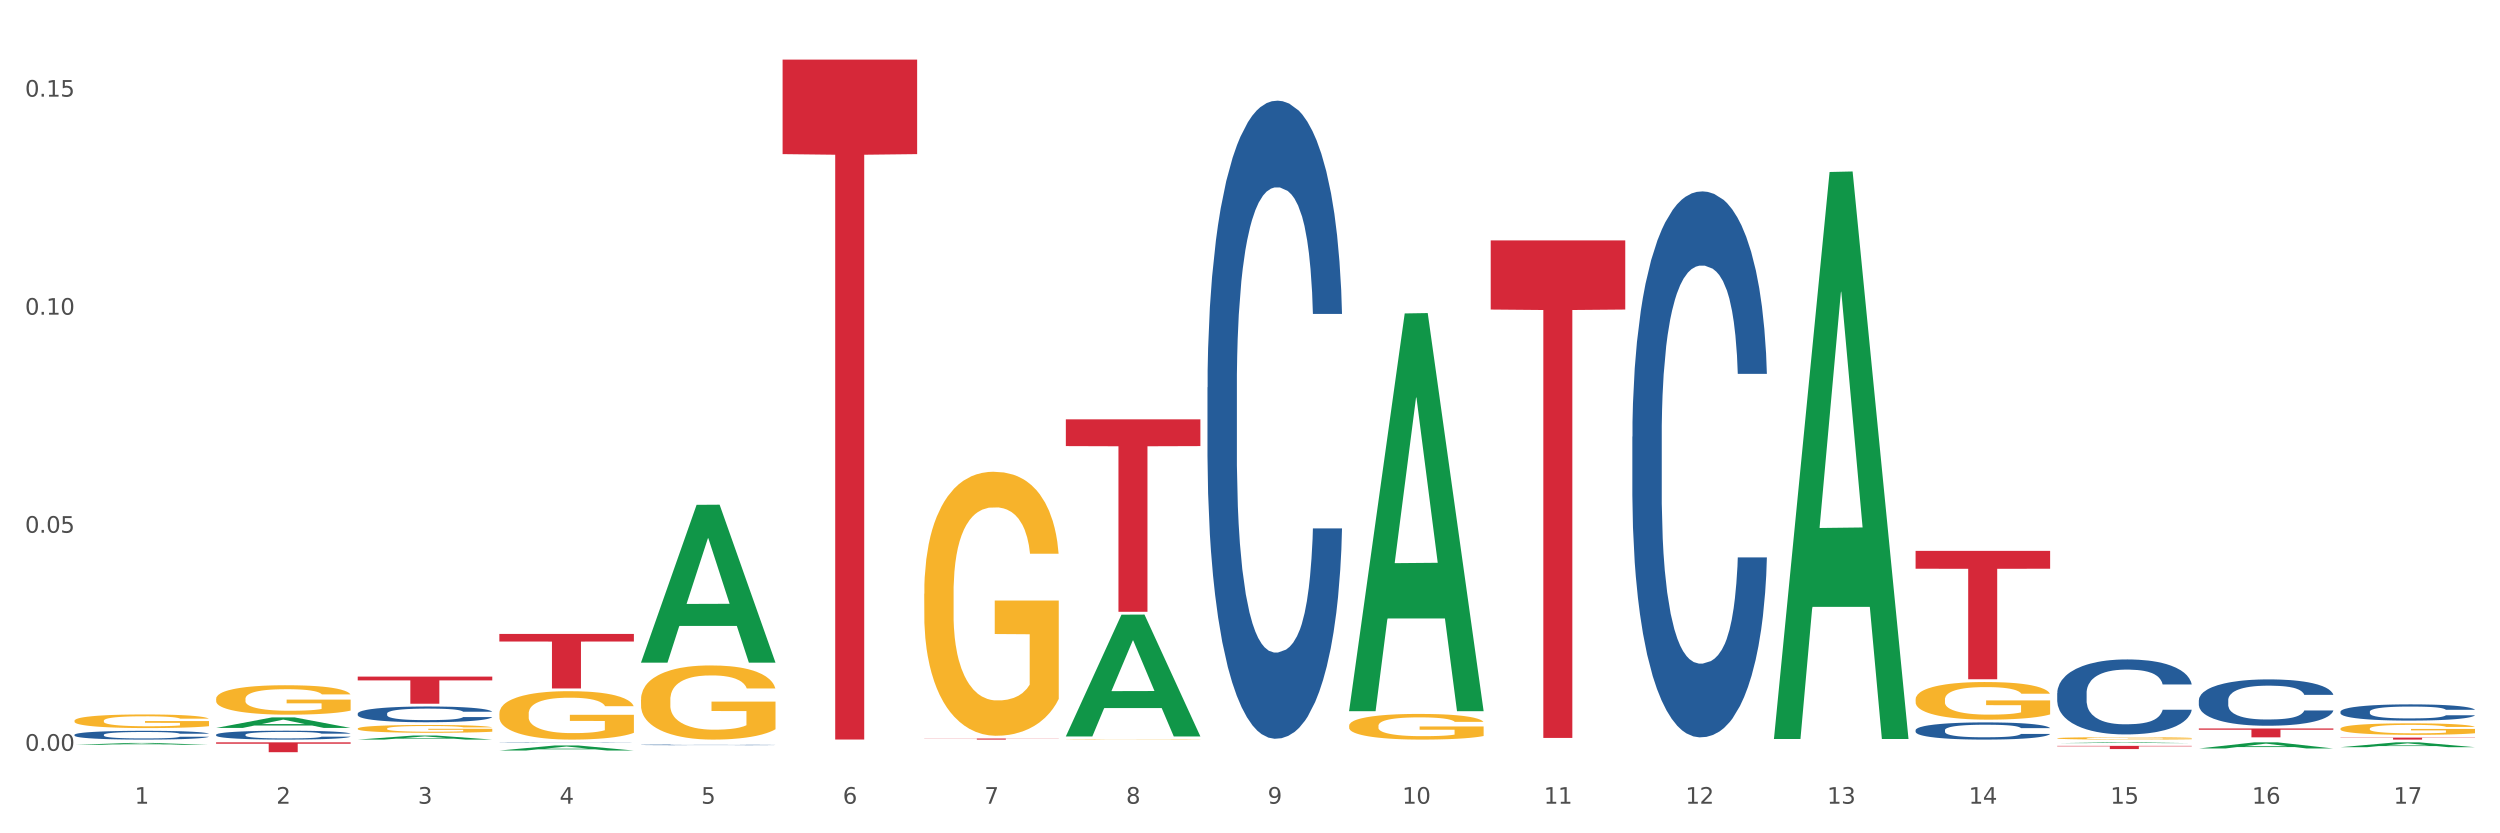 <?xml version="1.0" encoding="utf-8" standalone="no"?>
<!DOCTYPE svg PUBLIC "-//W3C//DTD SVG 1.1//EN"
  "http://www.w3.org/Graphics/SVG/1.1/DTD/svg11.dtd">
<svg xmlns:xlink="http://www.w3.org/1999/xlink" width="1080pt" height="360pt" viewBox="0 0 1080 360" xmlns="http://www.w3.org/2000/svg" version="1.1">
 <rect x="0" y="0" width="1080" height="360" fill="#333333" stroke="none"/>
 <defs>
  <style type="text/css">*{stroke-linejoin: round; stroke-linecap: butt}</style>
 </defs>
 <g id="figure_1">
  <g id="patch_1">
   <path d="M 0 360 
L 1080 360 
L 1080 0 
L 0 0 
z
" style="fill: #ffffff; stroke: #ffffff; stroke-linejoin: miter"/>
  </g>
  <g id="axes_1">
   <g id="matplotlib.axis_1">
    <g id="xtick_1">
     <g id="text_1">
      <!-- 1 -->
      <g style="fill: #4d4d4d" transform="translate(58.182 347.204) scale(0.096 -0.096)">
       <defs>
        <path id="DejaVuSans-31" d="M 794 531 
L 1825 531 
L 1825 4091 
L 703 3866 
L 703 4441 
L 1819 4666 
L 2450 4666 
L 2450 531 
L 3481 531 
L 3481 0 
L 794 0 
L 794 531 
z
" transform="scale(0.016)"/>
       </defs>
       <use xlink:href="#DejaVuSans-31"/>
      </g>
     </g>
    </g>
    <g id="xtick_2">
     <g id="text_2">
      <!-- 2 -->
      <g style="fill: #4d4d4d" transform="translate(119.364 347.204) scale(0.096 -0.096)">
       <defs>
        <path id="DejaVuSans-32" d="M 1228 531 
L 3431 531 
L 3431 0 
L 469 0 
L 469 531 
Q 828 903 1448 1529 
Q 2069 2156 2228 2338 
Q 2531 2678 2651 2914 
Q 2772 3150 2772 3378 
Q 2772 3750 2511 3984 
Q 2250 4219 1831 4219 
Q 1534 4219 1204 4116 
Q 875 4013 500 3803 
L 500 4441 
Q 881 4594 1212 4672 
Q 1544 4750 1819 4750 
Q 2544 4750 2975 4387 
Q 3406 4025 3406 3419 
Q 3406 3131 3298 2873 
Q 3191 2616 2906 2266 
Q 2828 2175 2409 1742 
Q 1991 1309 1228 531 
z
" transform="scale(0.016)"/>
       </defs>
       <use xlink:href="#DejaVuSans-32"/>
      </g>
     </g>
    </g>
    <g id="xtick_3">
     <g id="text_3">
      <!-- 3 -->
      <g style="fill: #4d4d4d" transform="translate(180.545 347.204) scale(0.096 -0.096)">
       <defs>
        <path id="DejaVuSans-33" d="M 2597 2516 
Q 3050 2419 3304 2112 
Q 3559 1806 3559 1356 
Q 3559 666 3084 287 
Q 2609 -91 1734 -91 
Q 1441 -91 1130 -33 
Q 819 25 488 141 
L 488 750 
Q 750 597 1062 519 
Q 1375 441 1716 441 
Q 2309 441 2620 675 
Q 2931 909 2931 1356 
Q 2931 1769 2642 2001 
Q 2353 2234 1838 2234 
L 1294 2234 
L 1294 2753 
L 1863 2753 
Q 2328 2753 2575 2939 
Q 2822 3125 2822 3475 
Q 2822 3834 2567 4026 
Q 2313 4219 1838 4219 
Q 1578 4219 1281 4162 
Q 984 4106 628 3988 
L 628 4550 
Q 988 4650 1302 4700 
Q 1616 4750 1894 4750 
Q 2613 4750 3031 4423 
Q 3450 4097 3450 3541 
Q 3450 3153 3228 2886 
Q 3006 2619 2597 2516 
z
" transform="scale(0.016)"/>
       </defs>
       <use xlink:href="#DejaVuSans-33"/>
      </g>
     </g>
    </g>
    <g id="xtick_4">
     <g id="text_4">
      <!-- 4 -->
      <g style="fill: #4d4d4d" transform="translate(241.726 347.204) scale(0.096 -0.096)">
       <defs>
        <path id="DejaVuSans-34" d="M 2419 4116 
L 825 1625 
L 2419 1625 
L 2419 4116 
z
M 2253 4666 
L 3047 4666 
L 3047 1625 
L 3713 1625 
L 3713 1100 
L 3047 1100 
L 3047 0 
L 2419 0 
L 2419 1100 
L 313 1100 
L 313 1709 
L 2253 4666 
z
" transform="scale(0.016)"/>
       </defs>
       <use xlink:href="#DejaVuSans-34"/>
      </g>
     </g>
    </g>
    <g id="xtick_5">
     <g id="text_5">
      <!-- 5 -->
      <g style="fill: #4d4d4d" transform="translate(302.908 347.204) scale(0.096 -0.096)">
       <defs>
        <path id="DejaVuSans-35" d="M 691 4666 
L 3169 4666 
L 3169 4134 
L 1269 4134 
L 1269 2991 
Q 1406 3038 1543 3061 
Q 1681 3084 1819 3084 
Q 2600 3084 3056 2656 
Q 3513 2228 3513 1497 
Q 3513 744 3044 326 
Q 2575 -91 1722 -91 
Q 1428 -91 1123 -41 
Q 819 9 494 109 
L 494 744 
Q 775 591 1075 516 
Q 1375 441 1709 441 
Q 2250 441 2565 725 
Q 2881 1009 2881 1497 
Q 2881 1984 2565 2268 
Q 2250 2553 1709 2553 
Q 1456 2553 1204 2497 
Q 953 2441 691 2322 
L 691 4666 
z
" transform="scale(0.016)"/>
       </defs>
       <use xlink:href="#DejaVuSans-35"/>
      </g>
     </g>
    </g>
    <g id="xtick_6">
     <g id="text_6">
      <!-- 6 -->
      <g style="fill: #4d4d4d" transform="translate(364.089 347.204) scale(0.096 -0.096)">
       <defs>
        <path id="DejaVuSans-36" d="M 2113 2584 
Q 1688 2584 1439 2293 
Q 1191 2003 1191 1497 
Q 1191 994 1439 701 
Q 1688 409 2113 409 
Q 2538 409 2786 701 
Q 3034 994 3034 1497 
Q 3034 2003 2786 2293 
Q 2538 2584 2113 2584 
z
M 3366 4563 
L 3366 3988 
Q 3128 4100 2886 4159 
Q 2644 4219 2406 4219 
Q 1781 4219 1451 3797 
Q 1122 3375 1075 2522 
Q 1259 2794 1537 2939 
Q 1816 3084 2150 3084 
Q 2853 3084 3261 2657 
Q 3669 2231 3669 1497 
Q 3669 778 3244 343 
Q 2819 -91 2113 -91 
Q 1303 -91 875 529 
Q 447 1150 447 2328 
Q 447 3434 972 4092 
Q 1497 4750 2381 4750 
Q 2619 4750 2861 4703 
Q 3103 4656 3366 4563 
z
" transform="scale(0.016)"/>
       </defs>
       <use xlink:href="#DejaVuSans-36"/>
      </g>
     </g>
    </g>
    <g id="xtick_7">
     <g id="text_7">
      <!-- 7 -->
      <g style="fill: #4d4d4d" transform="translate(425.271 347.204) scale(0.096 -0.096)">
       <defs>
        <path id="DejaVuSans-37" d="M 525 4666 
L 3525 4666 
L 3525 4397 
L 1831 0 
L 1172 0 
L 2766 4134 
L 525 4134 
L 525 4666 
z
" transform="scale(0.016)"/>
       </defs>
       <use xlink:href="#DejaVuSans-37"/>
      </g>
     </g>
    </g>
    <g id="xtick_8">
     <g id="text_8">
      <!-- 8 -->
      <g style="fill: #4d4d4d" transform="translate(486.452 347.204) scale(0.096 -0.096)">
       <defs>
        <path id="DejaVuSans-38" d="M 2034 2216 
Q 1584 2216 1326 1975 
Q 1069 1734 1069 1313 
Q 1069 891 1326 650 
Q 1584 409 2034 409 
Q 2484 409 2743 651 
Q 3003 894 3003 1313 
Q 3003 1734 2745 1975 
Q 2488 2216 2034 2216 
z
M 1403 2484 
Q 997 2584 770 2862 
Q 544 3141 544 3541 
Q 544 4100 942 4425 
Q 1341 4750 2034 4750 
Q 2731 4750 3128 4425 
Q 3525 4100 3525 3541 
Q 3525 3141 3298 2862 
Q 3072 2584 2669 2484 
Q 3125 2378 3379 2068 
Q 3634 1759 3634 1313 
Q 3634 634 3220 271 
Q 2806 -91 2034 -91 
Q 1263 -91 848 271 
Q 434 634 434 1313 
Q 434 1759 690 2068 
Q 947 2378 1403 2484 
z
M 1172 3481 
Q 1172 3119 1398 2916 
Q 1625 2713 2034 2713 
Q 2441 2713 2670 2916 
Q 2900 3119 2900 3481 
Q 2900 3844 2670 4047 
Q 2441 4250 2034 4250 
Q 1625 4250 1398 4047 
Q 1172 3844 1172 3481 
z
" transform="scale(0.016)"/>
       </defs>
       <use xlink:href="#DejaVuSans-38"/>
      </g>
     </g>
    </g>
    <g id="xtick_9">
     <g id="text_9">
      <!-- 9 -->
      <g style="fill: #4d4d4d" transform="translate(547.634 347.204) scale(0.096 -0.096)">
       <defs>
        <path id="DejaVuSans-39" d="M 703 97 
L 703 672 
Q 941 559 1184 500 
Q 1428 441 1663 441 
Q 2288 441 2617 861 
Q 2947 1281 2994 2138 
Q 2813 1869 2534 1725 
Q 2256 1581 1919 1581 
Q 1219 1581 811 2004 
Q 403 2428 403 3163 
Q 403 3881 828 4315 
Q 1253 4750 1959 4750 
Q 2769 4750 3195 4129 
Q 3622 3509 3622 2328 
Q 3622 1225 3098 567 
Q 2575 -91 1691 -91 
Q 1453 -91 1209 -44 
Q 966 3 703 97 
z
M 1959 2075 
Q 2384 2075 2632 2365 
Q 2881 2656 2881 3163 
Q 2881 3666 2632 3958 
Q 2384 4250 1959 4250 
Q 1534 4250 1286 3958 
Q 1038 3666 1038 3163 
Q 1038 2656 1286 2365 
Q 1534 2075 1959 2075 
z
" transform="scale(0.016)"/>
       </defs>
       <use xlink:href="#DejaVuSans-39"/>
      </g>
     </g>
    </g>
    <g id="xtick_10">
     <g id="text_10">
      <!-- 10 -->
      <g style="fill: #4d4d4d" transform="translate(605.761 347.204) scale(0.096 -0.096)">
       <defs>
        <path id="DejaVuSans-30" d="M 2034 4250 
Q 1547 4250 1301 3770 
Q 1056 3291 1056 2328 
Q 1056 1369 1301 889 
Q 1547 409 2034 409 
Q 2525 409 2770 889 
Q 3016 1369 3016 2328 
Q 3016 3291 2770 3770 
Q 2525 4250 2034 4250 
z
M 2034 4750 
Q 2819 4750 3233 4129 
Q 3647 3509 3647 2328 
Q 3647 1150 3233 529 
Q 2819 -91 2034 -91 
Q 1250 -91 836 529 
Q 422 1150 422 2328 
Q 422 3509 836 4129 
Q 1250 4750 2034 4750 
z
" transform="scale(0.016)"/>
       </defs>
       <use xlink:href="#DejaVuSans-31"/>
       <use xlink:href="#DejaVuSans-30" transform="translate(63.623 0)"/>
      </g>
     </g>
    </g>
    <g id="xtick_11">
     <g id="text_11">
      <!-- 11 -->
      <g style="fill: #4d4d4d" transform="translate(666.942 347.204) scale(0.096 -0.096)">
       <use xlink:href="#DejaVuSans-31"/>
       <use xlink:href="#DejaVuSans-31" transform="translate(63.623 0)"/>
      </g>
     </g>
    </g>
    <g id="xtick_12">
     <g id="text_12">
      <!-- 12 -->
      <g style="fill: #4d4d4d" transform="translate(728.124 347.204) scale(0.096 -0.096)">
       <use xlink:href="#DejaVuSans-31"/>
       <use xlink:href="#DejaVuSans-32" transform="translate(63.623 0)"/>
      </g>
     </g>
    </g>
    <g id="xtick_13">
     <g id="text_13">
      <!-- 13 -->
      <g style="fill: #4d4d4d" transform="translate(789.305 347.204) scale(0.096 -0.096)">
       <use xlink:href="#DejaVuSans-31"/>
       <use xlink:href="#DejaVuSans-33" transform="translate(63.623 0)"/>
      </g>
     </g>
    </g>
    <g id="xtick_14">
     <g id="text_14">
      <!-- 14 -->
      <g style="fill: #4d4d4d" transform="translate(850.487 347.204) scale(0.096 -0.096)">
       <use xlink:href="#DejaVuSans-31"/>
       <use xlink:href="#DejaVuSans-34" transform="translate(63.623 0)"/>
      </g>
     </g>
    </g>
    <g id="xtick_15">
     <g id="text_15">
      <!-- 15 -->
      <g style="fill: #4d4d4d" transform="translate(911.668 347.204) scale(0.096 -0.096)">
       <use xlink:href="#DejaVuSans-31"/>
       <use xlink:href="#DejaVuSans-35" transform="translate(63.623 0)"/>
      </g>
     </g>
    </g>
    <g id="xtick_16">
     <g id="text_16">
      <!-- 16 -->
      <g style="fill: #4d4d4d" transform="translate(972.849 347.204) scale(0.096 -0.096)">
       <use xlink:href="#DejaVuSans-31"/>
       <use xlink:href="#DejaVuSans-36" transform="translate(63.623 0)"/>
      </g>
     </g>
    </g>
    <g id="xtick_17">
     <g id="text_17">
      <!-- 17 -->
      <g style="fill: #4d4d4d" transform="translate(1034.031 347.204) scale(0.096 -0.096)">
       <use xlink:href="#DejaVuSans-31"/>
       <use xlink:href="#DejaVuSans-37" transform="translate(63.623 0)"/>
      </g>
     </g>
    </g>
    <g id="xtick_18"/>
    <g id="xtick_19"/>
    <g id="xtick_20"/>
    <g id="xtick_21"/>
    <g id="xtick_22"/>
    <g id="xtick_23"/>
    <g id="xtick_24"/>
    <g id="xtick_25"/>
    <g id="xtick_26"/>
    <g id="xtick_27"/>
    <g id="xtick_28"/>
    <g id="xtick_29"/>
    <g id="xtick_30"/>
    <g id="xtick_31"/>
    <g id="xtick_32"/>
    <g id="xtick_33"/>
   </g>
   <g id="matplotlib.axis_2">
    <g id="ytick_1">
     <g id="text_18">
      <!-- 0.00 -->
      <g style="fill: #4d4d4d" transform="translate(10.8 324.334) scale(0.096 -0.096)">
       <defs>
        <path id="DejaVuSans-2e" d="M 684 794 
L 1344 794 
L 1344 0 
L 684 0 
L 684 794 
z
" transform="scale(0.016)"/>
       </defs>
       <use xlink:href="#DejaVuSans-30"/>
       <use xlink:href="#DejaVuSans-2e" transform="translate(63.623 0)"/>
       <use xlink:href="#DejaVuSans-30" transform="translate(95.41 0)"/>
       <use xlink:href="#DejaVuSans-30" transform="translate(159.033 0)"/>
      </g>
     </g>
    </g>
    <g id="ytick_2">
     <g id="text_19">
      <!-- 0.05 -->
      <g style="fill: #4d4d4d" transform="translate(10.8 230.142) scale(0.096 -0.096)">
       <use xlink:href="#DejaVuSans-30"/>
       <use xlink:href="#DejaVuSans-2e" transform="translate(63.623 0)"/>
       <use xlink:href="#DejaVuSans-30" transform="translate(95.41 0)"/>
       <use xlink:href="#DejaVuSans-35" transform="translate(159.033 0)"/>
      </g>
     </g>
    </g>
    <g id="ytick_3">
     <g id="text_20">
      <!-- 0.10 -->
      <g style="fill: #4d4d4d" transform="translate(10.8 135.95) scale(0.096 -0.096)">
       <use xlink:href="#DejaVuSans-30"/>
       <use xlink:href="#DejaVuSans-2e" transform="translate(63.623 0)"/>
       <use xlink:href="#DejaVuSans-31" transform="translate(95.41 0)"/>
       <use xlink:href="#DejaVuSans-30" transform="translate(159.033 0)"/>
      </g>
     </g>
    </g>
    <g id="ytick_4">
     <g id="text_21">
      <!-- 0.15 -->
      <g style="fill: #4d4d4d" transform="translate(10.8 41.758) scale(0.096 -0.096)">
       <use xlink:href="#DejaVuSans-30"/>
       <use xlink:href="#DejaVuSans-2e" transform="translate(63.623 0)"/>
       <use xlink:href="#DejaVuSans-31" transform="translate(95.41 0)"/>
       <use xlink:href="#DejaVuSans-35" transform="translate(159.033 0)"/>
      </g>
     </g>
    </g>
    <g id="ytick_5"/>
    <g id="ytick_6"/>
    <g id="ytick_7"/>
   </g>
   <g id="PolyCollection_1">
    <path d="M 32.175 321.764 
L 32.235 321.764 
L 56.203 320.951 
L 66.15 320.95 
L 90.297 321.766 
L 78.793 321.766 
L 73.58 321.576 
L 48.833 321.576 
L 48.653 321.579 
L 43.62 321.766 
L 32.175 321.766 
L 32.175 321.764 
L 51.949 321.462 
L 70.464 321.462 
L 61.296 321.124 
L 61.176 321.122 
L 61.056 321.125 
L 51.889 321.462 
L 51.949 321.462 
L 32.175 321.764 
z
" clip-path="url(#p1ba860287a)" style="fill: #109648"/>
    <path d="M 93.356 314.472 
L 93.416 314.467 
L 117.384 309.932 
L 127.331 309.927 
L 151.479 314.48 
L 139.974 314.48 
L 134.761 313.42 
L 110.014 313.42 
L 109.834 313.437 
L 104.801 314.48 
L 93.356 314.48 
L 93.356 314.472 
L 113.13 312.787 
L 131.645 312.783 
L 122.478 310.898 
L 122.358 310.889 
L 122.238 310.902 
L 113.07 312.783 
L 113.13 312.787 
L 93.356 314.472 
z
" clip-path="url(#p1ba860287a)" style="fill: #109648"/>
    <path d="M 888.715 321.045 
L 888.775 321.045 
L 912.743 320.687 
L 922.689 320.687 
L 946.837 321.046 
L 935.333 321.046 
L 930.12 320.962 
L 905.373 320.962 
L 905.193 320.964 
L 900.16 321.046 
L 888.715 321.046 
L 888.715 321.045 
L 908.488 320.913 
L 927.004 320.912 
L 917.836 320.764 
L 917.716 320.763 
L 917.596 320.764 
L 908.428 320.912 
L 908.488 320.913 
L 888.715 321.045 
z
" clip-path="url(#p1ba860287a)" style="fill: #109648"/>
    <path d="M 766.352 318.8 
L 766.412 318.57 
L 790.38 74.3 
L 800.327 74.07 
L 824.474 319.26 
L 812.97 319.26 
L 807.757 262.165 
L 783.01 262.165 
L 782.83 263.085 
L 777.797 319.26 
L 766.352 319.26 
L 766.352 318.8 
L 786.126 228.091 
L 804.641 227.861 
L 795.473 126.331 
L 795.353 125.871 
L 795.233 126.562 
L 786.066 227.861 
L 786.126 228.091 
L 766.352 318.8 
z
" clip-path="url(#p1ba860287a)" style="fill: #109648"/>
    <path d="M 949.896 323.344 
L 949.956 323.342 
L 973.924 320.69 
L 983.871 320.687 
L 1008.019 323.349 
L 996.514 323.349 
L 991.301 322.729 
L 966.554 322.729 
L 966.374 322.739 
L 961.341 323.349 
L 949.896 323.349 
L 949.896 323.344 
L 969.67 322.359 
L 988.185 322.357 
L 979.017 321.255 
L 978.897 321.25 
L 978.778 321.257 
L 969.61 322.357 
L 969.67 322.359 
L 949.896 323.344 
z
" clip-path="url(#p1ba860287a)" style="fill: #109648"/>
    <path d="M 1011.078 322.788 
L 1011.138 322.786 
L 1035.106 320.689 
L 1045.052 320.687 
L 1069.2 322.792 
L 1057.695 322.792 
L 1052.482 322.301 
L 1027.735 322.301 
L 1027.556 322.309 
L 1022.522 322.792 
L 1011.078 322.792 
L 1011.078 322.788 
L 1030.851 322.009 
L 1049.366 322.007 
L 1040.199 321.136 
L 1040.079 321.132 
L 1039.959 321.138 
L 1030.791 322.007 
L 1030.851 322.009 
L 1011.078 322.788 
z
" clip-path="url(#p1ba860287a)" style="fill: #109648"/>
    <path d="M 154.538 292.292 
L 212.66 292.292 
L 212.66 293.922 
L 189.797 293.933 
L 189.797 304.023 
L 177.263 304.023 
L 177.263 293.933 
L 154.538 293.922 
L 154.538 292.303 
L 154.538 292.292 
z
" clip-path="url(#p1ba860287a)" style="fill: #d62839"/>
    <path d="M 93.356 320.687 
L 151.479 320.687 
L 151.479 321.279 
L 128.615 321.283 
L 128.615 324.95 
L 116.082 324.95 
L 116.082 321.283 
L 93.356 321.279 
L 93.356 320.691 
L 93.356 320.687 
z
" clip-path="url(#p1ba860287a)" style="fill: #d62839"/>
    <path d="M 338.082 25.759 
L 396.204 25.759 
L 396.204 66.575 
L 373.341 66.851 
L 373.341 319.467 
L 360.808 319.467 
L 360.808 66.851 
L 338.082 66.575 
L 338.082 26.035 
L 338.082 25.759 
z
" clip-path="url(#p1ba860287a)" style="fill: #d62839"/>
    <path d="M 215.719 273.865 
L 273.842 273.865 
L 273.842 277.137 
L 250.978 277.159 
L 250.978 297.407 
L 238.445 297.407 
L 238.445 277.159 
L 215.719 277.137 
L 215.719 273.887 
L 215.719 273.865 
z
" clip-path="url(#p1ba860287a)" style="fill: #d62839"/>
    <path d="M 93.356 301.902 
L 93.425 301.89 
L 93.425 301.472 
L 93.562 301.111 
L 94.248 300.24 
L 95.278 299.519 
L 96.033 299.135 
L 96.787 298.822 
L 97.68 298.508 
L 98.778 298.182 
L 100.768 297.706 
L 102.003 297.462 
L 103.512 297.206 
L 106.257 296.834 
L 108.247 296.625 
L 110.306 296.45 
L 113.668 296.241 
L 115.864 296.148 
L 118.197 296.078 
L 121.011 296.032 
L 123.138 296.02 
L 127.804 296.055 
L 131.784 296.16 
L 133.706 296.241 
L 136.176 296.381 
L 137.48 296.474 
L 139.607 296.66 
L 141.803 296.904 
L 143.313 297.113 
L 145.577 297.508 
L 147.293 297.903 
L 148.871 298.391 
L 149.695 298.729 
L 150.312 299.042 
L 150.861 299.403 
L 151.41 299.972 
L 139.058 299.972 
L 138.578 299.565 
L 137.823 299.182 
L 136.725 298.81 
L 135.764 298.577 
L 134.118 298.287 
L 132.608 298.101 
L 131.03 297.961 
L 129.108 297.845 
L 127.599 297.787 
L 125.471 297.741 
L 121.285 297.752 
L 118.472 297.845 
L 116.55 297.961 
L 115.315 298.066 
L 114.217 298.182 
L 112.982 298.345 
L 111.541 298.589 
L 110.512 298.81 
L 109.482 299.089 
L 108.659 299.368 
L 107.904 299.693 
L 107.287 300.042 
L 106.806 300.402 
L 106.394 300.844 
L 106.051 301.576 
L 106.051 303.169 
L 106.189 303.529 
L 106.532 304.005 
L 106.943 304.366 
L 107.63 304.796 
L 108.247 305.086 
L 109.414 305.505 
L 110.718 305.854 
L 111.747 306.074 
L 112.776 306.26 
L 114.56 306.516 
L 116.55 306.725 
L 118.266 306.853 
L 120.599 306.969 
L 122.177 307.016 
L 123.55 307.039 
L 126.912 307.039 
L 129.314 307.004 
L 131.99 306.923 
L 134.049 306.818 
L 135.764 306.69 
L 137.686 306.481 
L 138.921 306.284 
L 138.921 303.854 
L 123.824 303.843 
L 123.824 302.227 
L 151.479 302.227 
L 151.479 306.969 
L 150.312 307.213 
L 149.008 307.434 
L 147.636 307.632 
L 145.577 307.876 
L 143.107 308.108 
L 140.911 308.271 
L 138.578 308.411 
L 135.833 308.538 
L 132.265 308.655 
L 130.069 308.701 
L 127.324 308.736 
L 124.099 308.748 
L 121.285 308.724 
L 118.54 308.666 
L 115.658 308.562 
L 112.845 308.411 
L 110.718 308.26 
L 108.59 308.074 
L 106.326 307.829 
L 104.542 307.597 
L 103.169 307.388 
L 101.66 307.12 
L 100.013 306.772 
L 98.778 306.458 
L 97.68 306.132 
L 96.513 305.714 
L 95.69 305.354 
L 94.866 304.9 
L 94.386 304.563 
L 93.837 304.04 
L 93.425 303.308 
L 93.356 301.902 
z
" clip-path="url(#p1ba860287a)" style="fill: #f7b32b"/>
    <path d="M 32.175 311.364 
L 32.244 311.359 
L 32.244 311.165 
L 32.381 310.999 
L 33.067 310.596 
L 34.096 310.262 
L 34.851 310.085 
L 35.606 309.94 
L 36.498 309.795 
L 37.596 309.644 
L 39.586 309.424 
L 40.821 309.311 
L 42.331 309.193 
L 45.076 309.021 
L 47.066 308.924 
L 49.124 308.844 
L 52.487 308.747 
L 54.683 308.704 
L 57.016 308.672 
L 59.829 308.65 
L 61.957 308.645 
L 66.623 308.661 
L 70.603 308.709 
L 72.524 308.747 
L 74.995 308.811 
L 76.299 308.854 
L 78.426 308.94 
L 80.622 309.053 
L 82.131 309.15 
L 84.396 309.333 
L 86.111 309.515 
L 87.69 309.741 
L 88.513 309.897 
L 89.131 310.042 
L 89.68 310.209 
L 90.229 310.472 
L 77.877 310.472 
L 77.397 310.284 
L 76.642 310.107 
L 75.544 309.935 
L 74.583 309.827 
L 72.936 309.693 
L 71.426 309.607 
L 69.848 309.542 
L 67.927 309.488 
L 66.417 309.462 
L 64.29 309.44 
L 60.104 309.445 
L 57.29 309.488 
L 55.369 309.542 
L 54.134 309.591 
L 53.036 309.644 
L 51.801 309.72 
L 50.36 309.832 
L 49.33 309.935 
L 48.301 310.064 
L 47.478 310.193 
L 46.723 310.343 
L 46.105 310.504 
L 45.625 310.671 
L 45.213 310.875 
L 44.87 311.214 
L 44.87 311.95 
L 45.007 312.117 
L 45.35 312.337 
L 45.762 312.504 
L 46.448 312.702 
L 47.066 312.837 
L 48.232 313.03 
L 49.536 313.191 
L 50.566 313.294 
L 51.595 313.38 
L 53.379 313.498 
L 55.369 313.595 
L 57.085 313.654 
L 59.418 313.707 
L 60.996 313.729 
L 62.368 313.74 
L 65.731 313.74 
L 68.133 313.724 
L 70.809 313.686 
L 72.868 313.638 
L 74.583 313.578 
L 76.504 313.482 
L 77.74 313.39 
L 77.74 312.267 
L 62.643 312.262 
L 62.643 311.515 
L 90.297 311.515 
L 90.297 313.707 
L 89.131 313.82 
L 87.827 313.922 
L 86.455 314.014 
L 84.396 314.127 
L 81.926 314.234 
L 79.73 314.309 
L 77.397 314.374 
L 74.652 314.433 
L 71.083 314.487 
L 68.887 314.508 
L 66.143 314.524 
L 62.917 314.53 
L 60.104 314.519 
L 57.359 314.492 
L 54.477 314.444 
L 51.663 314.374 
L 49.536 314.304 
L 47.409 314.218 
L 45.144 314.105 
L 43.36 313.998 
L 41.988 313.901 
L 40.478 313.777 
L 38.831 313.616 
L 37.596 313.471 
L 36.498 313.32 
L 35.332 313.127 
L 34.508 312.96 
L 33.685 312.751 
L 33.204 312.595 
L 32.655 312.353 
L 32.244 312.014 
L 32.175 311.364 
z
" clip-path="url(#p1ba860287a)" style="fill: #f7b32b"/>
    <path d="M 399.263 319.036 
L 457.386 319.036 
L 457.386 319.102 
L 434.523 319.102 
L 434.523 319.507 
L 421.989 319.507 
L 421.989 319.102 
L 399.263 319.102 
L 399.263 319.037 
L 399.263 319.036 
z
" clip-path="url(#p1ba860287a)" style="fill: #d62839"/>
    <path d="M 276.901 302.272 
L 276.969 302.243 
L 276.969 301.189 
L 277.107 300.282 
L 277.793 298.087 
L 278.822 296.273 
L 279.577 295.308 
L 280.332 294.517 
L 281.224 293.727 
L 282.322 292.908 
L 284.312 291.708 
L 285.547 291.094 
L 287.057 290.45 
L 289.801 289.514 
L 291.792 288.987 
L 293.85 288.548 
L 297.213 288.021 
L 299.408 287.787 
L 301.742 287.612 
L 304.555 287.495 
L 306.682 287.465 
L 311.349 287.553 
L 315.329 287.816 
L 317.25 288.021 
L 319.72 288.372 
L 321.024 288.606 
L 323.152 289.075 
L 325.347 289.689 
L 326.857 290.216 
L 329.122 291.211 
L 330.837 292.206 
L 332.415 293.435 
L 333.239 294.283 
L 333.856 295.073 
L 334.405 295.981 
L 334.954 297.414 
L 322.603 297.414 
L 322.122 296.39 
L 321.367 295.425 
L 320.269 294.488 
L 319.309 293.903 
L 317.662 293.171 
L 316.152 292.703 
L 314.574 292.352 
L 312.652 292.059 
L 311.143 291.913 
L 309.015 291.796 
L 304.83 291.825 
L 302.016 292.059 
L 300.095 292.352 
L 298.86 292.615 
L 297.762 292.908 
L 296.526 293.318 
L 295.085 293.932 
L 294.056 294.488 
L 293.027 295.191 
L 292.203 295.893 
L 291.448 296.712 
L 290.831 297.59 
L 290.35 298.497 
L 289.939 299.609 
L 289.596 301.453 
L 289.596 305.462 
L 289.733 306.369 
L 290.076 307.568 
L 290.488 308.476 
L 291.174 309.558 
L 291.792 310.29 
L 292.958 311.343 
L 294.262 312.221 
L 295.291 312.777 
L 296.321 313.245 
L 298.105 313.889 
L 300.095 314.416 
L 301.81 314.738 
L 304.143 315.03 
L 305.722 315.147 
L 307.094 315.206 
L 310.457 315.206 
L 312.858 315.118 
L 315.535 314.913 
L 317.593 314.65 
L 319.309 314.328 
L 321.23 313.801 
L 322.465 313.304 
L 322.465 307.188 
L 307.369 307.159 
L 307.369 303.091 
L 335.023 303.091 
L 335.023 315.03 
L 333.856 315.645 
L 332.553 316.201 
L 331.18 316.698 
L 329.122 317.313 
L 326.651 317.898 
L 324.455 318.308 
L 322.122 318.659 
L 319.377 318.981 
L 315.809 319.273 
L 313.613 319.39 
L 310.868 319.478 
L 307.643 319.507 
L 304.83 319.449 
L 302.085 319.303 
L 299.203 319.039 
L 296.389 318.659 
L 294.262 318.278 
L 292.135 317.81 
L 289.87 317.196 
L 288.086 316.61 
L 286.714 316.084 
L 285.204 315.411 
L 283.557 314.533 
L 282.322 313.743 
L 281.224 312.923 
L 280.057 311.87 
L 279.234 310.963 
L 278.41 309.822 
L 277.93 308.973 
L 277.381 307.656 
L 276.969 305.813 
L 276.901 302.272 
z
" clip-path="url(#p1ba860287a)" style="fill: #f7b32b"/>
    <path d="M 215.719 308.254 
L 215.788 308.235 
L 215.788 307.547 
L 215.925 306.955 
L 216.611 305.522 
L 217.641 304.338 
L 218.395 303.707 
L 219.15 303.191 
L 220.042 302.676 
L 221.14 302.141 
L 223.13 301.357 
L 224.366 300.956 
L 225.875 300.536 
L 228.62 299.924 
L 230.61 299.581 
L 232.669 299.294 
L 236.031 298.95 
L 238.227 298.797 
L 240.56 298.683 
L 243.374 298.606 
L 245.501 298.587 
L 250.167 298.644 
L 254.147 298.816 
L 256.069 298.95 
L 258.539 299.179 
L 259.843 299.332 
L 261.97 299.638 
L 264.166 300.039 
L 265.676 300.383 
L 267.94 301.033 
L 269.656 301.682 
L 271.234 302.485 
L 272.057 303.039 
L 272.675 303.554 
L 273.224 304.147 
L 273.773 305.083 
L 261.421 305.083 
L 260.941 304.414 
L 260.186 303.784 
L 259.088 303.172 
L 258.127 302.79 
L 256.48 302.313 
L 254.971 302.007 
L 253.392 301.778 
L 251.471 301.587 
L 249.961 301.491 
L 247.834 301.415 
L 243.648 301.434 
L 240.835 301.587 
L 238.913 301.778 
L 237.678 301.95 
L 236.58 302.141 
L 235.345 302.408 
L 233.904 302.809 
L 232.875 303.172 
L 231.845 303.631 
L 231.022 304.089 
L 230.267 304.624 
L 229.649 305.198 
L 229.169 305.79 
L 228.757 306.516 
L 228.414 307.719 
L 228.414 310.337 
L 228.551 310.929 
L 228.895 311.712 
L 229.306 312.305 
L 229.993 313.012 
L 230.61 313.489 
L 231.777 314.177 
L 233.08 314.75 
L 234.11 315.113 
L 235.139 315.419 
L 236.923 315.839 
L 238.913 316.183 
L 240.629 316.393 
L 242.962 316.584 
L 244.54 316.661 
L 245.913 316.699 
L 249.275 316.699 
L 251.677 316.642 
L 254.353 316.508 
L 256.412 316.336 
L 258.127 316.126 
L 260.049 315.782 
L 261.284 315.457 
L 261.284 311.464 
L 246.187 311.445 
L 246.187 308.789 
L 273.842 308.789 
L 273.842 316.584 
L 272.675 316.986 
L 271.371 317.349 
L 269.999 317.673 
L 267.94 318.075 
L 265.47 318.457 
L 263.274 318.724 
L 260.941 318.953 
L 258.196 319.164 
L 254.628 319.355 
L 252.432 319.431 
L 249.687 319.488 
L 246.462 319.507 
L 243.648 319.469 
L 240.903 319.374 
L 238.021 319.202 
L 235.208 318.953 
L 233.08 318.705 
L 230.953 318.399 
L 228.689 317.998 
L 226.905 317.616 
L 225.532 317.272 
L 224.022 316.833 
L 222.376 316.26 
L 221.14 315.744 
L 220.042 315.209 
L 218.876 314.521 
L 218.052 313.929 
L 217.229 313.184 
L 216.749 312.63 
L 216.2 311.77 
L 215.788 310.566 
L 215.719 308.254 
z
" clip-path="url(#p1ba860287a)" style="fill: #f7b32b"/>
    <path d="M 154.538 314.75 
L 154.606 314.747 
L 154.606 314.636 
L 154.744 314.54 
L 155.43 314.309 
L 156.459 314.117 
L 157.214 314.016 
L 157.969 313.932 
L 158.861 313.849 
L 159.959 313.763 
L 161.949 313.636 
L 163.184 313.571 
L 164.694 313.503 
L 167.439 313.404 
L 169.429 313.349 
L 171.487 313.303 
L 174.85 313.247 
L 177.046 313.222 
L 179.379 313.204 
L 182.192 313.192 
L 184.32 313.188 
L 188.986 313.198 
L 192.966 313.225 
L 194.887 313.247 
L 197.358 313.284 
L 198.661 313.309 
L 200.789 313.358 
L 202.985 313.423 
L 204.494 313.479 
L 206.759 313.583 
L 208.474 313.688 
L 210.053 313.818 
L 210.876 313.908 
L 211.494 313.991 
L 212.043 314.087 
L 212.592 314.238 
L 200.24 314.238 
L 199.759 314.13 
L 199.005 314.028 
L 197.907 313.929 
L 196.946 313.867 
L 195.299 313.79 
L 193.789 313.741 
L 192.211 313.704 
L 190.29 313.673 
L 188.78 313.658 
L 186.653 313.645 
L 182.467 313.648 
L 179.653 313.673 
L 177.732 313.704 
L 176.497 313.732 
L 175.399 313.763 
L 174.164 313.806 
L 172.723 313.871 
L 171.693 313.929 
L 170.664 314.003 
L 169.84 314.077 
L 169.086 314.164 
L 168.468 314.256 
L 167.988 314.352 
L 167.576 314.469 
L 167.233 314.664 
L 167.233 315.087 
L 167.37 315.182 
L 167.713 315.309 
L 168.125 315.405 
L 168.811 315.519 
L 169.429 315.596 
L 170.595 315.707 
L 171.899 315.8 
L 172.928 315.858 
L 173.958 315.908 
L 175.742 315.976 
L 177.732 316.031 
L 179.447 316.065 
L 181.781 316.096 
L 183.359 316.108 
L 184.731 316.114 
L 188.094 316.114 
L 190.495 316.105 
L 193.172 316.084 
L 195.23 316.056 
L 196.946 316.022 
L 198.867 315.966 
L 200.102 315.914 
L 200.102 315.269 
L 185.006 315.266 
L 185.006 314.837 
L 212.66 314.837 
L 212.66 316.096 
L 211.494 316.161 
L 210.19 316.219 
L 208.817 316.272 
L 206.759 316.337 
L 204.288 316.398 
L 202.092 316.442 
L 199.759 316.479 
L 197.014 316.513 
L 193.446 316.544 
L 191.25 316.556 
L 188.505 316.565 
L 185.28 316.568 
L 182.467 316.562 
L 179.722 316.547 
L 176.84 316.519 
L 174.026 316.479 
L 171.899 316.439 
L 169.772 316.389 
L 167.507 316.324 
L 165.723 316.263 
L 164.351 316.207 
L 162.841 316.136 
L 161.194 316.043 
L 159.959 315.96 
L 158.861 315.874 
L 157.694 315.763 
L 156.871 315.667 
L 156.048 315.547 
L 155.567 315.457 
L 155.018 315.318 
L 154.606 315.124 
L 154.538 314.75 
z
" clip-path="url(#p1ba860287a)" style="fill: #f7b32b"/>
    <path d="M 888.715 318.941 
L 888.783 318.94 
L 888.783 318.905 
L 888.921 318.876 
L 889.607 318.803 
L 890.636 318.744 
L 891.391 318.712 
L 892.146 318.686 
L 893.038 318.66 
L 894.136 318.633 
L 896.126 318.594 
L 897.361 318.574 
L 898.871 318.553 
L 901.616 318.522 
L 903.606 318.504 
L 905.664 318.49 
L 909.027 318.473 
L 911.223 318.465 
L 913.556 318.459 
L 916.369 318.455 
L 918.497 318.454 
L 923.163 318.457 
L 927.143 318.466 
L 929.064 318.473 
L 931.535 318.484 
L 932.838 318.492 
L 934.966 318.507 
L 937.162 318.527 
L 938.671 318.545 
L 940.936 318.578 
L 942.651 318.61 
L 944.23 318.651 
L 945.053 318.678 
L 945.671 318.704 
L 946.22 318.734 
L 946.769 318.781 
L 934.417 318.781 
L 933.936 318.748 
L 933.182 318.716 
L 932.084 318.685 
L 931.123 318.666 
L 929.476 318.642 
L 927.966 318.627 
L 926.388 318.615 
L 924.467 318.605 
L 922.957 318.601 
L 920.83 318.597 
L 916.644 318.598 
L 913.83 318.605 
L 911.909 318.615 
L 910.674 318.624 
L 909.576 318.633 
L 908.341 318.647 
L 906.899 318.667 
L 905.87 318.685 
L 904.841 318.708 
L 904.017 318.731 
L 903.263 318.758 
L 902.645 318.787 
L 902.165 318.817 
L 901.753 318.854 
L 901.41 318.914 
L 901.41 319.046 
L 901.547 319.076 
L 901.89 319.115 
L 902.302 319.145 
L 902.988 319.18 
L 903.606 319.205 
L 904.772 319.239 
L 906.076 319.268 
L 907.105 319.286 
L 908.135 319.302 
L 909.919 319.323 
L 911.909 319.34 
L 913.624 319.351 
L 915.958 319.36 
L 917.536 319.364 
L 918.908 319.366 
L 922.271 319.366 
L 924.672 319.363 
L 927.349 319.356 
L 929.407 319.348 
L 931.123 319.337 
L 933.044 319.32 
L 934.279 319.304 
L 934.279 319.103 
L 919.183 319.102 
L 919.183 318.968 
L 946.837 318.968 
L 946.837 319.36 
L 945.671 319.38 
L 944.367 319.399 
L 942.994 319.415 
L 940.936 319.435 
L 938.465 319.455 
L 936.269 319.468 
L 933.936 319.48 
L 931.191 319.49 
L 927.623 319.5 
L 925.427 319.504 
L 922.682 319.506 
L 919.457 319.507 
L 916.644 319.506 
L 913.899 319.501 
L 911.017 319.492 
L 908.203 319.48 
L 906.076 319.467 
L 903.949 319.452 
L 901.684 319.431 
L 899.9 319.412 
L 898.528 319.395 
L 897.018 319.373 
L 895.371 319.344 
L 894.136 319.318 
L 893.038 319.291 
L 891.871 319.256 
L 891.048 319.227 
L 890.224 319.189 
L 889.744 319.161 
L 889.195 319.118 
L 888.783 319.057 
L 888.715 318.941 
z
" clip-path="url(#p1ba860287a)" style="fill: #f7b32b"/>
    <path d="M 827.533 302.149 
L 827.602 302.134 
L 827.602 301.599 
L 827.739 301.139 
L 828.425 300.025 
L 829.455 299.105 
L 830.21 298.615 
L 830.964 298.214 
L 831.857 297.813 
L 832.954 297.397 
L 834.945 296.788 
L 836.18 296.477 
L 837.689 296.15 
L 840.434 295.675 
L 842.424 295.407 
L 844.483 295.185 
L 847.845 294.917 
L 850.041 294.799 
L 852.374 294.709 
L 855.188 294.65 
L 857.315 294.635 
L 861.981 294.68 
L 865.961 294.813 
L 867.883 294.917 
L 870.353 295.096 
L 871.657 295.214 
L 873.784 295.452 
L 875.98 295.764 
L 877.49 296.031 
L 879.754 296.536 
L 881.47 297.041 
L 883.048 297.664 
L 883.872 298.095 
L 884.489 298.496 
L 885.038 298.956 
L 885.587 299.684 
L 873.235 299.684 
L 872.755 299.164 
L 872 298.674 
L 870.902 298.199 
L 869.941 297.902 
L 868.295 297.531 
L 866.785 297.293 
L 865.207 297.115 
L 863.285 296.967 
L 861.775 296.892 
L 859.648 296.833 
L 855.462 296.848 
L 852.649 296.967 
L 850.727 297.115 
L 849.492 297.249 
L 848.394 297.397 
L 847.159 297.605 
L 845.718 297.917 
L 844.689 298.199 
L 843.659 298.555 
L 842.836 298.912 
L 842.081 299.327 
L 841.464 299.773 
L 840.983 300.233 
L 840.571 300.798 
L 840.228 301.733 
L 840.228 303.767 
L 840.366 304.228 
L 840.709 304.836 
L 841.12 305.297 
L 841.807 305.846 
L 842.424 306.217 
L 843.591 306.752 
L 844.895 307.197 
L 845.924 307.479 
L 846.953 307.717 
L 848.737 308.044 
L 850.727 308.311 
L 852.443 308.474 
L 854.776 308.623 
L 856.354 308.682 
L 857.727 308.712 
L 861.089 308.712 
L 863.491 308.667 
L 866.167 308.563 
L 868.226 308.43 
L 869.941 308.266 
L 871.863 307.999 
L 873.098 307.747 
L 873.098 304.643 
L 858.001 304.629 
L 858.001 302.565 
L 885.656 302.565 
L 885.656 308.623 
L 884.489 308.935 
L 883.185 309.217 
L 881.813 309.469 
L 879.754 309.781 
L 877.284 310.078 
L 875.088 310.286 
L 872.755 310.464 
L 870.01 310.627 
L 866.442 310.776 
L 864.246 310.835 
L 861.501 310.88 
L 858.276 310.895 
L 855.462 310.865 
L 852.717 310.791 
L 849.835 310.657 
L 847.022 310.464 
L 844.895 310.271 
L 842.767 310.033 
L 840.503 309.722 
L 838.719 309.425 
L 837.346 309.157 
L 835.837 308.816 
L 834.19 308.37 
L 832.954 307.969 
L 831.857 307.554 
L 830.69 307.019 
L 829.867 306.559 
L 829.043 305.98 
L 828.563 305.549 
L 828.014 304.881 
L 827.602 303.945 
L 827.533 302.149 
z
" clip-path="url(#p1ba860287a)" style="fill: #f7b32b"/>
    <path d="M 276.901 321.777 
L 276.969 321.777 
L 276.969 321.77 
L 277.175 321.76 
L 277.931 321.742 
L 278.893 321.728 
L 280.542 321.712 
L 281.435 321.705 
L 282.603 321.698 
L 285.008 321.686 
L 287.756 321.675 
L 289.679 321.67 
L 291.122 321.666 
L 294.351 321.66 
L 296.206 321.657 
L 298.13 321.654 
L 299.779 321.653 
L 302.527 321.651 
L 304.725 321.65 
L 307.267 321.65 
L 309.397 321.65 
L 312.214 321.651 
L 316.336 321.654 
L 317.916 321.656 
L 320.046 321.659 
L 322.244 321.664 
L 324.031 321.668 
L 326.092 321.674 
L 328.221 321.681 
L 330.283 321.691 
L 331.725 321.7 
L 332.893 321.71 
L 333.924 321.722 
L 334.679 321.734 
L 335.023 321.745 
L 322.45 321.745 
L 322.107 321.735 
L 321.42 321.725 
L 320.733 321.718 
L 319.977 321.712 
L 318.809 321.706 
L 317.779 321.702 
L 316.061 321.697 
L 314.481 321.694 
L 313.176 321.692 
L 311.595 321.69 
L 308.229 321.689 
L 305.824 321.689 
L 304.313 321.689 
L 302.458 321.69 
L 300.878 321.692 
L 299.023 321.695 
L 297.58 321.699 
L 296.137 321.703 
L 295.313 321.706 
L 294.076 321.712 
L 293.252 321.717 
L 292.153 321.725 
L 291.534 321.73 
L 290.435 321.745 
L 289.954 321.756 
L 289.748 321.764 
L 289.611 321.772 
L 289.611 321.812 
L 290.023 321.83 
L 290.366 321.838 
L 290.916 321.847 
L 291.947 321.858 
L 293.458 321.869 
L 295.038 321.877 
L 296.343 321.882 
L 297.58 321.886 
L 298.817 321.889 
L 300.328 321.891 
L 301.565 321.893 
L 303.42 321.895 
L 305.618 321.895 
L 307.336 321.895 
L 310.84 321.894 
L 312.42 321.893 
L 313.931 321.891 
L 315.58 321.888 
L 316.886 321.885 
L 317.641 321.883 
L 318.878 321.878 
L 319.84 321.873 
L 320.664 321.867 
L 321.214 321.861 
L 321.832 321.854 
L 322.313 321.845 
L 322.45 321.84 
L 335.023 321.84 
L 334.748 321.849 
L 334.267 321.859 
L 333.305 321.871 
L 332.55 321.878 
L 331.382 321.886 
L 330.145 321.894 
L 328.428 321.902 
L 326.847 321.908 
L 325.199 321.913 
L 323.412 321.917 
L 320.183 321.924 
L 319.015 321.926 
L 316.542 321.929 
L 314.618 321.931 
L 311.802 321.932 
L 308.916 321.933 
L 305.893 321.934 
L 303.214 321.933 
L 300.26 321.932 
L 298.405 321.93 
L 296.343 321.928 
L 293.939 321.924 
L 291.672 321.92 
L 289.542 321.915 
L 287.55 321.909 
L 285.695 321.902 
L 283.29 321.891 
L 281.504 321.88 
L 280.198 321.87 
L 279.305 321.861 
L 278.412 321.85 
L 277.931 321.843 
L 277.175 321.825 
L 276.901 321.808 
L 276.901 321.777 
z
" clip-path="url(#p1ba860287a)" style="fill: #255c99"/>
    <path d="M 32.175 317.416 
L 32.244 317.412 
L 32.244 317.315 
L 32.45 317.184 
L 33.206 316.941 
L 34.167 316.757 
L 35.816 316.542 
L 36.709 316.452 
L 37.877 316.351 
L 40.282 316.188 
L 43.03 316.049 
L 44.954 315.973 
L 46.396 315.924 
L 49.625 315.838 
L 51.48 315.8 
L 53.404 315.768 
L 55.053 315.748 
L 57.801 315.723 
L 60 315.713 
L 62.542 315.709 
L 64.671 315.713 
L 67.488 315.727 
L 71.61 315.768 
L 73.19 315.793 
L 75.32 315.834 
L 77.519 315.89 
L 79.305 315.945 
L 81.366 316.025 
L 83.496 316.129 
L 85.557 316.261 
L 87 316.382 
L 88.168 316.511 
L 89.198 316.667 
L 89.954 316.837 
L 90.297 316.979 
L 77.725 316.979 
L 77.381 316.851 
L 76.694 316.712 
L 76.007 316.618 
L 75.251 316.542 
L 74.084 316.455 
L 73.053 316.4 
L 71.335 316.334 
L 69.755 316.292 
L 68.45 316.268 
L 66.87 316.247 
L 63.503 316.226 
L 61.099 316.226 
L 59.587 316.233 
L 57.732 316.25 
L 56.152 316.275 
L 54.297 316.316 
L 52.854 316.361 
L 51.412 316.42 
L 50.587 316.462 
L 49.351 316.538 
L 48.526 316.601 
L 47.427 316.708 
L 46.809 316.785 
L 45.709 316.982 
L 45.228 317.128 
L 45.022 317.229 
L 44.885 317.34 
L 44.885 317.881 
L 45.297 318.123 
L 45.641 318.228 
L 46.19 318.345 
L 47.221 318.498 
L 48.732 318.647 
L 50.312 318.755 
L 51.618 318.821 
L 52.854 318.869 
L 54.091 318.907 
L 55.603 318.942 
L 56.839 318.963 
L 58.694 318.984 
L 60.893 318.994 
L 62.61 318.994 
L 66.114 318.977 
L 67.694 318.959 
L 69.206 318.935 
L 70.855 318.897 
L 72.16 318.855 
L 72.916 318.824 
L 74.152 318.758 
L 75.114 318.689 
L 75.939 318.609 
L 76.488 318.54 
L 77.106 318.436 
L 77.587 318.318 
L 77.725 318.255 
L 90.297 318.255 
L 90.023 318.38 
L 89.542 318.502 
L 88.58 318.665 
L 87.824 318.758 
L 86.656 318.873 
L 85.419 318.97 
L 83.702 319.077 
L 82.122 319.157 
L 80.473 319.226 
L 78.687 319.289 
L 75.458 319.376 
L 74.29 319.4 
L 71.816 319.442 
L 69.893 319.466 
L 67.076 319.49 
L 64.19 319.504 
L 61.167 319.507 
L 58.488 319.5 
L 55.534 319.48 
L 53.679 319.459 
L 51.618 319.428 
L 49.213 319.379 
L 46.946 319.32 
L 44.816 319.251 
L 42.824 319.171 
L 40.969 319.081 
L 38.564 318.932 
L 36.778 318.786 
L 35.473 318.651 
L 34.58 318.536 
L 33.686 318.391 
L 33.206 318.29 
L 32.45 318.047 
L 32.175 317.822 
L 32.175 317.416 
z
" clip-path="url(#p1ba860287a)" style="fill: #255c99"/>
    <path d="M 93.356 317.389 
L 93.425 317.385 
L 93.425 317.287 
L 93.631 317.153 
L 94.387 316.907 
L 95.349 316.721 
L 96.998 316.503 
L 97.891 316.412 
L 99.059 316.31 
L 101.463 316.145 
L 104.211 316.004 
L 106.135 315.927 
L 107.578 315.878 
L 110.807 315.79 
L 112.662 315.751 
L 114.585 315.72 
L 116.234 315.699 
L 118.982 315.674 
L 121.181 315.663 
L 123.723 315.66 
L 125.853 315.663 
L 128.67 315.677 
L 132.792 315.72 
L 134.372 315.744 
L 136.502 315.786 
L 138.7 315.843 
L 140.486 315.899 
L 142.547 315.98 
L 144.677 316.085 
L 146.738 316.219 
L 148.181 316.342 
L 149.349 316.472 
L 150.38 316.63 
L 151.135 316.802 
L 151.479 316.946 
L 138.906 316.946 
L 138.563 316.816 
L 137.876 316.675 
L 137.189 316.58 
L 136.433 316.503 
L 135.265 316.415 
L 134.234 316.359 
L 132.517 316.292 
L 130.937 316.25 
L 129.631 316.226 
L 128.051 316.205 
L 124.685 316.183 
L 122.28 316.183 
L 120.769 316.19 
L 118.914 316.208 
L 117.334 316.233 
L 115.479 316.275 
L 114.036 316.32 
L 112.593 316.38 
L 111.769 316.422 
L 110.532 316.5 
L 109.708 316.563 
L 108.608 316.672 
L 107.99 316.749 
L 106.891 316.949 
L 106.41 317.097 
L 106.204 317.199 
L 106.066 317.311 
L 106.066 317.859 
L 106.479 318.105 
L 106.822 318.211 
L 107.372 318.33 
L 108.402 318.485 
L 109.914 318.636 
L 111.494 318.745 
L 112.799 318.812 
L 114.036 318.861 
L 115.273 318.9 
L 116.784 318.935 
L 118.021 318.956 
L 119.876 318.977 
L 122.074 318.987 
L 123.792 318.987 
L 127.295 318.97 
L 128.876 318.952 
L 130.387 318.928 
L 132.036 318.889 
L 133.341 318.847 
L 134.097 318.815 
L 135.334 318.748 
L 136.296 318.678 
L 137.12 318.597 
L 137.67 318.527 
L 138.288 318.422 
L 138.769 318.302 
L 138.906 318.239 
L 151.479 318.239 
L 151.204 318.365 
L 150.723 318.488 
L 149.761 318.654 
L 149.005 318.748 
L 147.838 318.864 
L 146.601 318.963 
L 144.883 319.072 
L 143.303 319.153 
L 141.654 319.223 
L 139.868 319.286 
L 136.639 319.374 
L 135.471 319.399 
L 132.998 319.441 
L 131.074 319.465 
L 128.257 319.49 
L 125.372 319.504 
L 122.349 319.507 
L 119.669 319.5 
L 116.715 319.479 
L 114.86 319.458 
L 112.799 319.427 
L 110.395 319.377 
L 108.127 319.318 
L 105.998 319.247 
L 104.005 319.167 
L 102.15 319.075 
L 99.746 318.924 
L 97.959 318.777 
L 96.654 318.64 
L 95.761 318.524 
L 94.868 318.376 
L 94.387 318.274 
L 93.631 318.028 
L 93.356 317.8 
L 93.356 317.389 
z
" clip-path="url(#p1ba860287a)" style="fill: #255c99"/>
    <path d="M 215.719 320.763 
L 215.788 320.763 
L 215.788 320.759 
L 215.994 320.753 
L 216.75 320.742 
L 217.712 320.734 
L 219.36 320.724 
L 220.254 320.72 
L 221.422 320.716 
L 223.826 320.709 
L 226.574 320.702 
L 228.498 320.699 
L 229.941 320.697 
L 233.17 320.693 
L 235.025 320.691 
L 236.948 320.69 
L 238.597 320.689 
L 241.345 320.688 
L 243.544 320.687 
L 246.086 320.687 
L 248.216 320.687 
L 251.032 320.688 
L 255.155 320.69 
L 256.735 320.691 
L 258.864 320.693 
L 261.063 320.695 
L 262.849 320.698 
L 264.91 320.701 
L 267.04 320.706 
L 269.101 320.712 
L 270.544 320.717 
L 271.712 320.723 
L 272.742 320.73 
L 273.498 320.737 
L 273.842 320.744 
L 261.269 320.744 
L 260.926 320.738 
L 260.238 320.732 
L 259.551 320.728 
L 258.796 320.724 
L 257.628 320.72 
L 256.597 320.718 
L 254.88 320.715 
L 253.3 320.713 
L 251.994 320.712 
L 250.414 320.711 
L 247.048 320.71 
L 244.643 320.71 
L 243.132 320.711 
L 241.277 320.711 
L 239.696 320.712 
L 237.841 320.714 
L 236.399 320.716 
L 234.956 320.719 
L 234.132 320.721 
L 232.895 320.724 
L 232.07 320.727 
L 230.971 320.732 
L 230.353 320.735 
L 229.254 320.744 
L 228.773 320.75 
L 228.567 320.755 
L 228.429 320.76 
L 228.429 320.784 
L 228.841 320.795 
L 229.185 320.8 
L 229.735 320.805 
L 230.765 320.812 
L 232.277 320.818 
L 233.857 320.823 
L 235.162 320.826 
L 236.399 320.828 
L 237.635 320.83 
L 239.147 320.831 
L 240.383 320.832 
L 242.238 320.833 
L 244.437 320.834 
L 246.154 320.834 
L 249.658 320.833 
L 251.238 320.832 
L 252.75 320.831 
L 254.399 320.829 
L 255.704 320.828 
L 256.46 320.826 
L 257.696 320.823 
L 258.658 320.82 
L 259.483 320.817 
L 260.032 320.813 
L 260.651 320.809 
L 261.132 320.804 
L 261.269 320.801 
L 273.842 320.801 
L 273.567 320.806 
L 273.086 320.812 
L 272.124 320.819 
L 271.368 320.823 
L 270.2 320.828 
L 268.964 320.833 
L 267.246 320.837 
L 265.666 320.841 
L 264.017 320.844 
L 262.231 320.847 
L 259.002 320.851 
L 257.834 320.852 
L 255.361 320.854 
L 253.437 320.855 
L 250.62 320.856 
L 247.735 320.857 
L 244.712 320.857 
L 242.032 320.856 
L 239.078 320.855 
L 237.223 320.855 
L 235.162 320.853 
L 232.757 320.851 
L 230.49 320.848 
L 228.361 320.845 
L 226.368 320.842 
L 224.513 320.838 
L 222.109 320.831 
L 220.322 320.824 
L 219.017 320.818 
L 218.124 320.813 
L 217.231 320.807 
L 216.75 320.802 
L 215.994 320.792 
L 215.719 320.781 
L 215.719 320.763 
z
" clip-path="url(#p1ba860287a)" style="fill: #255c99"/>
    <path d="M 154.538 308.261 
L 154.607 308.255 
L 154.607 308.081 
L 154.813 307.844 
L 155.568 307.409 
L 156.53 307.08 
L 158.179 306.695 
L 159.072 306.533 
L 160.24 306.353 
L 162.645 306.061 
L 165.393 305.812 
L 167.317 305.675 
L 168.759 305.588 
L 171.988 305.433 
L 173.843 305.364 
L 175.767 305.309 
L 177.416 305.271 
L 180.164 305.228 
L 182.362 305.209 
L 184.904 305.203 
L 187.034 305.209 
L 189.851 305.234 
L 193.973 305.309 
L 195.553 305.352 
L 197.683 305.427 
L 199.882 305.526 
L 201.668 305.626 
L 203.729 305.768 
L 205.859 305.955 
L 207.92 306.191 
L 209.362 306.409 
L 210.53 306.639 
L 211.561 306.918 
L 212.317 307.223 
L 212.66 307.478 
L 200.088 307.478 
L 199.744 307.248 
L 199.057 306.999 
L 198.37 306.831 
L 197.614 306.695 
L 196.446 306.539 
L 195.416 306.44 
L 193.698 306.322 
L 192.118 306.247 
L 190.813 306.204 
L 189.233 306.166 
L 185.866 306.129 
L 183.462 306.129 
L 181.95 306.141 
L 180.095 306.172 
L 178.515 306.216 
L 176.66 306.291 
L 175.217 306.371 
L 173.775 306.477 
L 172.95 306.552 
L 171.713 306.688 
L 170.889 306.8 
L 169.79 306.993 
L 169.171 307.13 
L 168.072 307.484 
L 167.591 307.745 
L 167.385 307.925 
L 167.248 308.124 
L 167.248 309.094 
L 167.66 309.529 
L 168.004 309.715 
L 168.553 309.927 
L 169.584 310.2 
L 171.095 310.467 
L 172.675 310.66 
L 173.981 310.778 
L 175.217 310.865 
L 176.454 310.933 
L 177.965 310.996 
L 179.202 311.033 
L 181.057 311.07 
L 183.255 311.089 
L 184.973 311.089 
L 188.477 311.058 
L 190.057 311.027 
L 191.568 310.983 
L 193.217 310.915 
L 194.523 310.84 
L 195.278 310.784 
L 196.515 310.666 
L 197.477 310.542 
L 198.301 310.399 
L 198.851 310.275 
L 199.469 310.088 
L 199.95 309.877 
L 200.088 309.765 
L 212.66 309.765 
L 212.385 309.989 
L 211.904 310.206 
L 210.943 310.498 
L 210.187 310.666 
L 209.019 310.871 
L 207.782 311.045 
L 206.065 311.238 
L 204.485 311.381 
L 202.836 311.505 
L 201.049 311.617 
L 197.82 311.773 
L 196.652 311.816 
L 194.179 311.891 
L 192.256 311.934 
L 189.439 311.978 
L 186.553 312.002 
L 183.53 312.009 
L 180.851 311.996 
L 177.897 311.959 
L 176.042 311.922 
L 173.981 311.866 
L 171.576 311.779 
L 169.309 311.673 
L 167.179 311.549 
L 165.187 311.406 
L 163.332 311.244 
L 160.927 310.977 
L 159.141 310.716 
L 157.836 310.474 
L 156.942 310.268 
L 156.049 310.007 
L 155.568 309.827 
L 154.813 309.392 
L 154.538 308.988 
L 154.538 308.261 
z
" clip-path="url(#p1ba860287a)" style="fill: #255c99"/>
    <path d="M 1011.078 314.779 
L 1011.146 314.774 
L 1011.146 314.61 
L 1011.284 314.469 
L 1011.97 314.129 
L 1012.999 313.847 
L 1013.754 313.697 
L 1014.509 313.574 
L 1015.401 313.451 
L 1016.499 313.324 
L 1018.489 313.138 
L 1019.724 313.042 
L 1021.234 312.942 
L 1023.978 312.797 
L 1025.969 312.715 
L 1028.027 312.647 
L 1031.39 312.565 
L 1033.585 312.529 
L 1035.919 312.501 
L 1038.732 312.483 
L 1040.859 312.479 
L 1045.526 312.492 
L 1049.506 312.533 
L 1051.427 312.565 
L 1053.897 312.619 
L 1055.201 312.656 
L 1057.328 312.729 
L 1059.524 312.824 
L 1061.034 312.906 
L 1063.299 313.06 
L 1065.014 313.215 
L 1066.592 313.406 
L 1067.416 313.538 
L 1068.033 313.66 
L 1068.582 313.801 
L 1069.131 314.024 
L 1056.78 314.024 
L 1056.299 313.865 
L 1055.544 313.715 
L 1054.446 313.569 
L 1053.486 313.479 
L 1051.839 313.365 
L 1050.329 313.292 
L 1048.751 313.238 
L 1046.829 313.192 
L 1045.32 313.169 
L 1043.192 313.151 
L 1039.007 313.156 
L 1036.193 313.192 
L 1034.272 313.238 
L 1033.037 313.279 
L 1031.939 313.324 
L 1030.703 313.388 
L 1029.262 313.483 
L 1028.233 313.569 
L 1027.204 313.679 
L 1026.38 313.788 
L 1025.625 313.915 
L 1025.008 314.051 
L 1024.527 314.192 
L 1024.116 314.365 
L 1023.773 314.651 
L 1023.773 315.274 
L 1023.91 315.415 
L 1024.253 315.601 
L 1024.665 315.742 
L 1025.351 315.91 
L 1025.969 316.024 
L 1027.135 316.188 
L 1028.439 316.324 
L 1029.468 316.41 
L 1030.498 316.483 
L 1032.282 316.583 
L 1034.272 316.665 
L 1035.987 316.715 
L 1038.32 316.76 
L 1039.899 316.779 
L 1041.271 316.788 
L 1044.634 316.788 
L 1047.035 316.774 
L 1049.712 316.742 
L 1051.77 316.701 
L 1053.486 316.651 
L 1055.407 316.57 
L 1056.642 316.492 
L 1056.642 315.542 
L 1041.546 315.538 
L 1041.546 314.906 
L 1069.2 314.906 
L 1069.2 316.76 
L 1068.033 316.856 
L 1066.73 316.942 
L 1065.357 317.02 
L 1063.299 317.115 
L 1060.828 317.206 
L 1058.632 317.27 
L 1056.299 317.324 
L 1053.554 317.374 
L 1049.986 317.42 
L 1047.79 317.438 
L 1045.045 317.451 
L 1041.82 317.456 
L 1039.007 317.447 
L 1036.262 317.424 
L 1033.38 317.383 
L 1030.566 317.324 
L 1028.439 317.265 
L 1026.312 317.192 
L 1024.047 317.097 
L 1022.263 317.006 
L 1020.891 316.924 
L 1019.381 316.82 
L 1017.734 316.683 
L 1016.499 316.56 
L 1015.401 316.433 
L 1014.234 316.27 
L 1013.411 316.129 
L 1012.587 315.951 
L 1012.107 315.82 
L 1011.558 315.615 
L 1011.146 315.329 
L 1011.078 314.779 
z
" clip-path="url(#p1ba860287a)" style="fill: #f7b32b"/>
    <path d="M 399.263 256.501 
L 399.332 256.397 
L 399.332 252.647 
L 399.469 249.417 
L 400.156 241.605 
L 401.185 235.146 
L 401.94 231.709 
L 402.695 228.896 
L 403.587 226.083 
L 404.685 223.167 
L 406.675 218.896 
L 407.91 216.708 
L 409.419 214.416 
L 412.164 211.083 
L 414.154 209.208 
L 416.213 207.645 
L 419.575 205.77 
L 421.771 204.937 
L 424.104 204.312 
L 426.918 203.895 
L 429.045 203.791 
L 433.711 204.104 
L 437.691 205.041 
L 439.613 205.77 
L 442.083 207.02 
L 443.387 207.854 
L 445.514 209.52 
L 447.71 211.708 
L 449.22 213.583 
L 451.484 217.125 
L 453.2 220.667 
L 454.778 225.042 
L 455.602 228.063 
L 456.219 230.875 
L 456.768 234.104 
L 457.317 239.209 
L 444.965 239.209 
L 444.485 235.563 
L 443.73 232.125 
L 442.632 228.792 
L 441.672 226.708 
L 440.025 224.104 
L 438.515 222.437 
L 436.937 221.187 
L 435.015 220.146 
L 433.506 219.625 
L 431.378 219.208 
L 427.192 219.312 
L 424.379 220.146 
L 422.458 221.187 
L 421.222 222.125 
L 420.124 223.167 
L 418.889 224.625 
L 417.448 226.813 
L 416.419 228.792 
L 415.39 231.292 
L 414.566 233.792 
L 413.811 236.709 
L 413.194 239.834 
L 412.713 243.063 
L 412.302 247.021 
L 411.958 253.584 
L 411.958 267.855 
L 412.096 271.085 
L 412.439 275.356 
L 412.851 278.585 
L 413.537 282.439 
L 414.154 285.043 
L 415.321 288.793 
L 416.625 291.919 
L 417.654 293.898 
L 418.683 295.564 
L 420.468 297.856 
L 422.458 299.731 
L 424.173 300.877 
L 426.506 301.919 
L 428.084 302.336 
L 429.457 302.544 
L 432.819 302.544 
L 435.221 302.231 
L 437.897 301.502 
L 439.956 300.565 
L 441.672 299.419 
L 443.593 297.544 
L 444.828 295.773 
L 444.828 274.001 
L 429.731 273.897 
L 429.731 259.418 
L 457.386 259.418 
L 457.386 301.919 
L 456.219 304.106 
L 454.915 306.086 
L 453.543 307.856 
L 451.484 310.044 
L 449.014 312.127 
L 446.818 313.586 
L 444.485 314.836 
L 441.74 315.982 
L 438.172 317.023 
L 435.976 317.44 
L 433.231 317.753 
L 430.006 317.857 
L 427.192 317.648 
L 424.448 317.128 
L 421.565 316.19 
L 418.752 314.836 
L 416.625 313.482 
L 414.497 311.815 
L 412.233 309.627 
L 410.449 307.544 
L 409.076 305.669 
L 407.567 303.273 
L 405.92 300.148 
L 404.685 297.335 
L 403.587 294.419 
L 402.42 290.669 
L 401.597 287.439 
L 400.773 283.377 
L 400.293 280.356 
L 399.744 275.668 
L 399.332 269.105 
L 399.263 256.501 
z
" clip-path="url(#p1ba860287a)" style="fill: #f7b32b"/>
    <path d="M 582.808 313.541 
L 582.876 313.53 
L 582.876 313.166 
L 583.014 312.852 
L 583.7 312.092 
L 584.729 311.464 
L 585.484 311.129 
L 586.239 310.856 
L 587.131 310.582 
L 588.229 310.299 
L 590.219 309.883 
L 591.454 309.671 
L 592.964 309.448 
L 595.709 309.124 
L 597.699 308.941 
L 599.757 308.789 
L 603.12 308.607 
L 605.316 308.526 
L 607.649 308.465 
L 610.462 308.425 
L 612.589 308.414 
L 617.256 308.445 
L 621.236 308.536 
L 623.157 308.607 
L 625.628 308.728 
L 626.931 308.81 
L 629.059 308.972 
L 631.254 309.184 
L 632.764 309.367 
L 635.029 309.711 
L 636.744 310.056 
L 638.322 310.481 
L 639.146 310.775 
L 639.764 311.048 
L 640.312 311.362 
L 640.861 311.859 
L 628.51 311.859 
L 628.029 311.504 
L 627.274 311.17 
L 626.176 310.846 
L 625.216 310.643 
L 623.569 310.39 
L 622.059 310.228 
L 620.481 310.106 
L 618.56 310.005 
L 617.05 309.954 
L 614.923 309.914 
L 610.737 309.924 
L 607.923 310.005 
L 606.002 310.106 
L 604.767 310.197 
L 603.669 310.299 
L 602.433 310.441 
L 600.992 310.653 
L 599.963 310.846 
L 598.934 311.089 
L 598.11 311.332 
L 597.355 311.616 
L 596.738 311.92 
L 596.258 312.234 
L 595.846 312.619 
L 595.503 313.257 
L 595.503 314.645 
L 595.64 314.959 
L 595.983 315.374 
L 596.395 315.688 
L 597.081 316.063 
L 597.699 316.316 
L 598.865 316.681 
L 600.169 316.985 
L 601.198 317.177 
L 602.228 317.339 
L 604.012 317.562 
L 606.002 317.745 
L 607.717 317.856 
L 610.05 317.957 
L 611.629 317.998 
L 613.001 318.018 
L 616.364 318.018 
L 618.765 317.988 
L 621.442 317.917 
L 623.5 317.826 
L 625.216 317.714 
L 627.137 317.532 
L 628.372 317.36 
L 628.372 315.242 
L 613.276 315.232 
L 613.276 313.824 
L 640.93 313.824 
L 640.93 317.957 
L 639.764 318.17 
L 638.46 318.363 
L 637.087 318.535 
L 635.029 318.748 
L 632.558 318.95 
L 630.362 319.092 
L 628.029 319.214 
L 625.284 319.325 
L 621.716 319.426 
L 619.52 319.467 
L 616.775 319.497 
L 613.55 319.507 
L 610.737 319.487 
L 607.992 319.437 
L 605.11 319.345 
L 602.296 319.214 
L 600.169 319.082 
L 598.042 318.92 
L 595.777 318.707 
L 593.993 318.505 
L 592.621 318.322 
L 591.111 318.089 
L 589.464 317.785 
L 588.229 317.512 
L 587.131 317.228 
L 585.964 316.863 
L 585.141 316.549 
L 584.317 316.154 
L 583.837 315.86 
L 583.288 315.405 
L 582.876 314.766 
L 582.808 313.541 
z
" clip-path="url(#p1ba860287a)" style="fill: #f7b32b"/>
    <path d="M 460.445 319.411 
L 460.514 319.41 
L 460.514 319.405 
L 460.651 319.399 
L 461.337 319.387 
L 462.366 319.377 
L 463.121 319.371 
L 463.876 319.367 
L 464.768 319.363 
L 465.866 319.358 
L 467.856 319.351 
L 469.091 319.348 
L 470.601 319.344 
L 473.346 319.339 
L 475.336 319.336 
L 477.394 319.333 
L 480.757 319.331 
L 482.953 319.329 
L 485.286 319.328 
L 488.099 319.328 
L 490.227 319.327 
L 494.893 319.328 
L 498.873 319.329 
L 500.794 319.331 
L 503.265 319.332 
L 504.568 319.334 
L 506.696 319.336 
L 508.892 319.34 
L 510.401 319.343 
L 512.666 319.348 
L 514.381 319.354 
L 515.96 319.361 
L 516.783 319.366 
L 517.401 319.37 
L 517.95 319.375 
L 518.499 319.383 
L 506.147 319.383 
L 505.666 319.378 
L 504.912 319.372 
L 503.814 319.367 
L 502.853 319.364 
L 501.206 319.359 
L 499.696 319.357 
L 498.118 319.355 
L 496.197 319.353 
L 494.687 319.352 
L 492.56 319.352 
L 488.374 319.352 
L 485.56 319.353 
L 483.639 319.355 
L 482.404 319.356 
L 481.306 319.358 
L 480.071 319.36 
L 478.63 319.364 
L 477.6 319.367 
L 476.571 319.371 
L 475.747 319.375 
L 474.993 319.379 
L 474.375 319.384 
L 473.895 319.389 
L 473.483 319.396 
L 473.14 319.406 
L 473.14 319.429 
L 473.277 319.434 
L 473.62 319.44 
L 474.032 319.445 
L 474.718 319.452 
L 475.336 319.456 
L 476.502 319.462 
L 477.806 319.466 
L 478.835 319.47 
L 479.865 319.472 
L 481.649 319.476 
L 483.639 319.479 
L 485.354 319.481 
L 487.688 319.482 
L 489.266 319.483 
L 490.638 319.483 
L 494.001 319.483 
L 496.403 319.483 
L 499.079 319.482 
L 501.137 319.48 
L 502.853 319.478 
L 504.774 319.475 
L 506.01 319.473 
L 506.01 319.438 
L 490.913 319.438 
L 490.913 319.415 
L 518.567 319.415 
L 518.567 319.482 
L 517.401 319.486 
L 516.097 319.489 
L 514.724 319.492 
L 512.666 319.495 
L 510.195 319.498 
L 508 319.501 
L 505.666 319.503 
L 502.922 319.504 
L 499.353 319.506 
L 497.157 319.507 
L 494.413 319.507 
L 491.187 319.507 
L 488.374 319.507 
L 485.629 319.506 
L 482.747 319.505 
L 479.933 319.503 
L 477.806 319.501 
L 475.679 319.498 
L 473.414 319.494 
L 471.63 319.491 
L 470.258 319.488 
L 468.748 319.484 
L 467.101 319.479 
L 465.866 319.475 
L 464.768 319.47 
L 463.601 319.465 
L 462.778 319.459 
L 461.955 319.453 
L 461.474 319.448 
L 460.925 319.441 
L 460.514 319.43 
L 460.445 319.411 
z
" clip-path="url(#p1ba860287a)" style="fill: #f7b32b"/>
    <path d="M 949.896 314.708 
L 1008.019 314.708 
L 1008.019 315.237 
L 985.155 315.241 
L 985.155 318.514 
L 972.622 318.514 
L 972.622 315.241 
L 949.896 315.237 
L 949.896 314.712 
L 949.896 314.708 
z
" clip-path="url(#p1ba860287a)" style="fill: #d62839"/>
    <path d="M 827.533 315.414 
L 827.602 315.407 
L 827.602 315.217 
L 827.808 314.959 
L 828.564 314.484 
L 829.526 314.124 
L 831.175 313.704 
L 832.068 313.527 
L 833.236 313.33 
L 835.64 313.011 
L 838.388 312.74 
L 840.312 312.59 
L 841.755 312.495 
L 844.984 312.326 
L 846.839 312.251 
L 848.762 312.19 
L 850.411 312.149 
L 853.159 312.102 
L 855.358 312.081 
L 857.9 312.074 
L 860.03 312.081 
L 862.847 312.108 
L 866.969 312.19 
L 868.549 312.237 
L 870.679 312.319 
L 872.877 312.427 
L 874.663 312.536 
L 876.724 312.692 
L 878.854 312.896 
L 880.915 313.154 
L 882.358 313.391 
L 883.526 313.642 
L 884.557 313.948 
L 885.312 314.281 
L 885.656 314.559 
L 873.083 314.559 
L 872.74 314.308 
L 872.053 314.036 
L 871.366 313.853 
L 870.61 313.704 
L 869.442 313.534 
L 868.411 313.425 
L 866.694 313.296 
L 865.114 313.215 
L 863.808 313.167 
L 862.228 313.127 
L 858.862 313.086 
L 856.457 313.086 
L 854.946 313.099 
L 853.091 313.133 
L 851.511 313.181 
L 849.656 313.262 
L 848.213 313.351 
L 846.77 313.466 
L 845.946 313.547 
L 844.709 313.697 
L 843.885 313.819 
L 842.785 314.029 
L 842.167 314.179 
L 841.068 314.566 
L 840.587 314.851 
L 840.381 315.048 
L 840.243 315.265 
L 840.243 316.324 
L 840.656 316.799 
L 840.999 317.003 
L 841.549 317.233 
L 842.579 317.532 
L 844.091 317.824 
L 845.671 318.034 
L 846.976 318.163 
L 848.213 318.258 
L 849.45 318.333 
L 850.961 318.401 
L 852.198 318.442 
L 854.053 318.482 
L 856.251 318.503 
L 857.969 318.503 
L 861.472 318.469 
L 863.053 318.435 
L 864.564 318.387 
L 866.213 318.313 
L 867.518 318.231 
L 868.274 318.17 
L 869.511 318.041 
L 870.472 317.905 
L 871.297 317.749 
L 871.847 317.614 
L 872.465 317.41 
L 872.946 317.179 
L 873.083 317.057 
L 885.656 317.057 
L 885.381 317.301 
L 884.9 317.539 
L 883.938 317.858 
L 883.182 318.041 
L 882.015 318.265 
L 880.778 318.455 
L 879.06 318.666 
L 877.48 318.822 
L 875.831 318.958 
L 874.045 319.08 
L 870.816 319.249 
L 869.648 319.297 
L 867.175 319.378 
L 865.251 319.426 
L 862.434 319.473 
L 859.549 319.501 
L 856.526 319.507 
L 853.846 319.494 
L 850.892 319.453 
L 849.037 319.412 
L 846.976 319.351 
L 844.572 319.256 
L 842.304 319.141 
L 840.175 319.005 
L 838.182 318.849 
L 836.327 318.672 
L 833.923 318.381 
L 832.136 318.096 
L 830.831 317.831 
L 829.938 317.607 
L 829.045 317.322 
L 828.564 317.125 
L 827.808 316.65 
L 827.533 316.208 
L 827.533 315.414 
z
" clip-path="url(#p1ba860287a)" style="fill: #255c99"/>
    <path d="M 888.715 299.431 
L 888.784 299.401 
L 888.784 298.573 
L 888.99 297.448 
L 889.745 295.377 
L 890.707 293.808 
L 892.356 291.974 
L 893.249 291.204 
L 894.417 290.346 
L 896.822 288.955 
L 899.57 287.772 
L 901.493 287.121 
L 902.936 286.706 
L 906.165 285.967 
L 908.02 285.641 
L 909.944 285.375 
L 911.593 285.197 
L 914.341 284.99 
L 916.539 284.901 
L 919.081 284.872 
L 921.211 284.901 
L 924.028 285.02 
L 928.15 285.375 
L 929.73 285.582 
L 931.86 285.937 
L 934.058 286.41 
L 935.845 286.884 
L 937.906 287.565 
L 940.036 288.452 
L 942.097 289.577 
L 943.539 290.613 
L 944.707 291.707 
L 945.738 293.039 
L 946.494 294.489 
L 946.837 295.702 
L 934.265 295.702 
L 933.921 294.607 
L 933.234 293.424 
L 932.547 292.625 
L 931.791 291.974 
L 930.623 291.234 
L 929.593 290.76 
L 927.875 290.198 
L 926.295 289.843 
L 924.99 289.636 
L 923.41 289.458 
L 920.043 289.281 
L 917.639 289.281 
L 916.127 289.34 
L 914.272 289.488 
L 912.692 289.695 
L 910.837 290.05 
L 909.394 290.435 
L 907.952 290.938 
L 907.127 291.293 
L 905.89 291.944 
L 905.066 292.477 
L 903.967 293.394 
L 903.348 294.045 
L 902.249 295.732 
L 901.768 296.975 
L 901.562 297.833 
L 901.425 298.78 
L 901.425 303.396 
L 901.837 305.468 
L 902.181 306.355 
L 902.73 307.361 
L 903.761 308.663 
L 905.272 309.936 
L 906.852 310.853 
L 908.158 311.416 
L 909.394 311.83 
L 910.631 312.155 
L 912.142 312.451 
L 913.379 312.629 
L 915.234 312.806 
L 917.432 312.895 
L 919.15 312.895 
L 922.654 312.747 
L 924.234 312.599 
L 925.745 312.392 
L 927.394 312.067 
L 928.7 311.711 
L 929.455 311.445 
L 930.692 310.883 
L 931.654 310.291 
L 932.478 309.61 
L 933.028 309.019 
L 933.646 308.131 
L 934.127 307.125 
L 934.265 306.592 
L 946.837 306.592 
L 946.562 307.657 
L 946.081 308.693 
L 945.12 310.084 
L 944.364 310.883 
L 943.196 311.859 
L 941.959 312.688 
L 940.242 313.605 
L 938.662 314.286 
L 937.013 314.878 
L 935.226 315.41 
L 931.997 316.15 
L 930.829 316.357 
L 928.356 316.712 
L 926.433 316.92 
L 923.616 317.127 
L 920.73 317.245 
L 917.707 317.275 
L 915.028 317.216 
L 912.074 317.038 
L 910.219 316.86 
L 908.158 316.594 
L 905.753 316.18 
L 903.486 315.677 
L 901.356 315.085 
L 899.364 314.404 
L 897.509 313.635 
L 895.104 312.362 
L 893.318 311.12 
L 892.013 309.966 
L 891.119 308.989 
L 890.226 307.746 
L 889.745 306.888 
L 888.99 304.817 
L 888.715 302.893 
L 888.715 299.431 
z
" clip-path="url(#p1ba860287a)" style="fill: #255c99"/>
    <path d="M 705.171 188.657 
L 705.239 188.441 
L 705.239 182.41 
L 705.445 174.225 
L 706.201 159.146 
L 707.163 147.73 
L 708.812 134.375 
L 709.705 128.774 
L 710.873 122.527 
L 713.277 112.403 
L 716.026 103.787 
L 717.949 99.048 
L 719.392 96.032 
L 722.621 90.647 
L 724.476 88.278 
L 726.4 86.339 
L 728.049 85.047 
L 730.797 83.539 
L 732.995 82.893 
L 735.537 82.677 
L 737.667 82.893 
L 740.484 83.754 
L 744.606 86.339 
L 746.186 87.847 
L 748.316 90.432 
L 750.514 93.878 
L 752.301 97.325 
L 754.362 102.279 
L 756.491 108.741 
L 758.552 116.927 
L 759.995 124.466 
L 761.163 132.436 
L 762.194 142.129 
L 762.949 152.684 
L 763.293 161.516 
L 750.72 161.516 
L 750.377 153.546 
L 749.69 144.929 
L 749.003 139.113 
L 748.247 134.375 
L 747.079 128.989 
L 746.049 125.543 
L 744.331 121.45 
L 742.751 118.865 
L 741.446 117.358 
L 739.865 116.065 
L 736.499 114.773 
L 734.094 114.773 
L 732.583 115.204 
L 730.728 116.281 
L 729.148 117.788 
L 727.293 120.373 
L 725.85 123.174 
L 724.407 126.835 
L 723.583 129.42 
L 722.346 134.159 
L 721.522 138.036 
L 720.423 144.714 
L 719.804 149.453 
L 718.705 161.731 
L 718.224 170.778 
L 718.018 177.025 
L 717.881 183.918 
L 717.881 217.521 
L 718.293 232.599 
L 718.636 239.061 
L 719.186 246.385 
L 720.216 255.863 
L 721.728 265.125 
L 723.308 271.803 
L 724.613 275.896 
L 725.85 278.911 
L 727.087 281.281 
L 728.598 283.435 
L 729.835 284.727 
L 731.69 286.02 
L 733.888 286.666 
L 735.606 286.666 
L 739.11 285.589 
L 740.69 284.512 
L 742.201 283.004 
L 743.85 280.635 
L 745.155 278.05 
L 745.911 276.111 
L 747.148 272.018 
L 748.11 267.71 
L 748.934 262.756 
L 749.484 258.448 
L 750.102 251.986 
L 750.583 244.662 
L 750.72 240.785 
L 763.293 240.785 
L 763.018 248.539 
L 762.537 256.078 
L 761.575 266.202 
L 760.82 272.018 
L 759.652 279.127 
L 758.415 285.158 
L 756.697 291.836 
L 755.117 296.79 
L 753.468 301.098 
L 751.682 304.975 
L 748.453 310.36 
L 747.285 311.868 
L 744.812 314.453 
L 742.888 315.961 
L 740.071 317.469 
L 737.186 318.33 
L 734.163 318.546 
L 731.484 318.115 
L 728.529 316.823 
L 726.674 315.53 
L 724.613 313.592 
L 722.209 310.576 
L 719.942 306.914 
L 717.812 302.606 
L 715.819 297.652 
L 713.965 292.051 
L 711.56 282.789 
L 709.774 273.742 
L 708.468 265.341 
L 707.575 258.232 
L 706.682 249.185 
L 706.201 242.939 
L 705.445 227.86 
L 705.171 213.859 
L 705.171 188.657 
z
" clip-path="url(#p1ba860287a)" style="fill: #255c99"/>
    <path d="M 521.626 167.347 
L 521.695 167.095 
L 521.695 160.046 
L 521.901 150.479 
L 522.657 132.856 
L 523.619 119.513 
L 525.268 103.904 
L 526.161 97.359 
L 527.329 90.058 
L 529.733 78.225 
L 532.481 68.155 
L 534.405 62.617 
L 535.848 59.092 
L 539.077 52.798 
L 540.932 50.029 
L 542.855 47.763 
L 544.504 46.253 
L 547.252 44.49 
L 549.451 43.735 
L 551.993 43.483 
L 554.123 43.735 
L 556.939 44.742 
L 561.062 47.763 
L 562.642 49.525 
L 564.772 52.546 
L 566.97 56.575 
L 568.756 60.603 
L 570.817 66.393 
L 572.947 73.946 
L 575.008 83.512 
L 576.451 92.324 
L 577.619 101.639 
L 578.649 112.968 
L 579.405 125.303 
L 579.749 135.625 
L 567.176 135.625 
L 566.833 126.311 
L 566.146 116.24 
L 565.459 109.443 
L 564.703 103.904 
L 563.535 97.61 
L 562.504 93.582 
L 560.787 88.799 
L 559.207 85.778 
L 557.901 84.016 
L 556.321 82.505 
L 552.955 80.995 
L 550.55 80.995 
L 549.039 81.498 
L 547.184 82.757 
L 545.604 84.519 
L 543.749 87.54 
L 542.306 90.813 
L 540.863 95.093 
L 540.039 98.114 
L 538.802 103.653 
L 537.978 108.184 
L 536.878 115.989 
L 536.26 121.527 
L 535.161 135.877 
L 534.68 146.451 
L 534.474 153.752 
L 534.336 161.808 
L 534.336 201.082 
L 534.749 218.704 
L 535.092 226.257 
L 535.642 234.817 
L 536.672 245.894 
L 538.184 256.719 
L 539.764 264.524 
L 541.069 269.307 
L 542.306 272.832 
L 543.542 275.601 
L 545.054 278.119 
L 546.291 279.629 
L 548.146 281.14 
L 550.344 281.895 
L 552.062 281.895 
L 555.565 280.636 
L 557.146 279.377 
L 558.657 277.615 
L 560.306 274.846 
L 561.611 271.825 
L 562.367 269.559 
L 563.604 264.776 
L 564.565 259.74 
L 565.39 253.95 
L 565.939 248.915 
L 566.558 241.362 
L 567.039 232.803 
L 567.176 228.271 
L 579.749 228.271 
L 579.474 237.334 
L 578.993 246.146 
L 578.031 257.978 
L 577.275 264.776 
L 576.107 273.083 
L 574.871 280.133 
L 573.153 287.937 
L 571.573 293.727 
L 569.924 298.762 
L 568.138 303.294 
L 564.909 309.588 
L 563.741 311.35 
L 561.268 314.371 
L 559.344 316.133 
L 556.527 317.896 
L 553.642 318.903 
L 550.619 319.154 
L 547.939 318.651 
L 544.985 317.14 
L 543.13 315.63 
L 541.069 313.364 
L 538.665 309.84 
L 536.397 305.56 
L 534.268 300.525 
L 532.275 294.734 
L 530.42 288.189 
L 528.016 277.363 
L 526.229 266.79 
L 524.924 256.971 
L 524.031 248.663 
L 523.138 238.09 
L 522.657 230.789 
L 521.901 213.166 
L 521.626 196.802 
L 521.626 167.347 
z
" clip-path="url(#p1ba860287a)" style="fill: #255c99"/>
    <path d="M 154.538 319.504 
L 154.598 319.502 
L 178.566 317.75 
L 188.512 317.748 
L 212.66 319.507 
L 201.156 319.507 
L 195.943 319.098 
L 171.196 319.098 
L 171.016 319.104 
L 165.983 319.507 
L 154.538 319.507 
L 154.538 319.504 
L 174.311 318.853 
L 192.827 318.852 
L 183.659 318.123 
L 183.539 318.12 
L 183.419 318.125 
L 174.251 318.852 
L 174.311 318.853 
L 154.538 319.504 
z
" clip-path="url(#p1ba860287a)" style="fill: #109648"/>
    <path d="M 215.719 324.23 
L 215.779 324.228 
L 239.747 322.038 
L 249.694 322.036 
L 273.842 324.234 
L 262.337 324.234 
L 257.124 323.723 
L 232.377 323.723 
L 232.197 323.731 
L 227.164 324.234 
L 215.719 324.234 
L 215.719 324.23 
L 235.493 323.417 
L 254.008 323.415 
L 244.84 322.505 
L 244.72 322.501 
L 244.601 322.507 
L 235.433 323.415 
L 235.493 323.417 
L 215.719 324.23 
z
" clip-path="url(#p1ba860287a)" style="fill: #109648"/>
    <path d="M 276.901 286.157 
L 276.961 286.093 
L 300.929 218.087 
L 310.875 218.023 
L 335.023 286.286 
L 323.518 286.286 
L 318.305 270.39 
L 293.558 270.39 
L 293.379 270.646 
L 288.345 286.286 
L 276.901 286.286 
L 276.901 286.157 
L 296.674 260.903 
L 315.19 260.839 
L 306.022 232.573 
L 305.902 232.445 
L 305.782 232.637 
L 296.614 260.839 
L 296.674 260.903 
L 276.901 286.157 
z
" clip-path="url(#p1ba860287a)" style="fill: #109648"/>
    <path d="M 949.896 302.495 
L 949.965 302.476 
L 949.965 301.964 
L 950.171 301.269 
L 950.927 299.988 
L 951.889 299.018 
L 953.537 297.884 
L 954.431 297.408 
L 955.599 296.877 
L 958.003 296.017 
L 960.751 295.286 
L 962.675 294.883 
L 964.118 294.627 
L 967.347 294.169 
L 969.202 293.968 
L 971.125 293.803 
L 972.774 293.694 
L 975.522 293.566 
L 977.721 293.511 
L 980.263 293.492 
L 982.393 293.511 
L 985.209 293.584 
L 989.331 293.803 
L 990.912 293.931 
L 993.041 294.151 
L 995.24 294.444 
L 997.026 294.737 
L 999.087 295.157 
L 1001.217 295.706 
L 1003.278 296.402 
L 1004.721 297.042 
L 1005.889 297.719 
L 1006.919 298.542 
L 1007.675 299.439 
L 1008.019 300.189 
L 995.446 300.189 
L 995.103 299.512 
L 994.415 298.78 
L 993.728 298.286 
L 992.973 297.884 
L 991.805 297.426 
L 990.774 297.134 
L 989.057 296.786 
L 987.477 296.566 
L 986.171 296.438 
L 984.591 296.328 
L 981.225 296.219 
L 978.82 296.219 
L 977.309 296.255 
L 975.454 296.347 
L 973.873 296.475 
L 972.018 296.694 
L 970.576 296.932 
L 969.133 297.243 
L 968.309 297.463 
L 967.072 297.865 
L 966.247 298.195 
L 965.148 298.762 
L 964.53 299.165 
L 963.431 300.208 
L 962.95 300.976 
L 962.744 301.507 
L 962.606 302.092 
L 962.606 304.947 
L 963.018 306.228 
L 963.362 306.776 
L 963.912 307.399 
L 964.942 308.204 
L 966.454 308.99 
L 968.034 309.558 
L 969.339 309.905 
L 970.576 310.162 
L 971.812 310.363 
L 973.324 310.546 
L 974.56 310.656 
L 976.415 310.765 
L 978.614 310.82 
L 980.331 310.82 
L 983.835 310.729 
L 985.415 310.637 
L 986.927 310.509 
L 988.576 310.308 
L 989.881 310.088 
L 990.637 309.924 
L 991.873 309.576 
L 992.835 309.21 
L 993.66 308.789 
L 994.209 308.423 
L 994.828 307.874 
L 995.309 307.252 
L 995.446 306.923 
L 1008.019 306.923 
L 1007.744 307.582 
L 1007.263 308.222 
L 1006.301 309.082 
L 1005.545 309.576 
L 1004.377 310.18 
L 1003.141 310.692 
L 1001.423 311.259 
L 999.843 311.68 
L 998.194 312.046 
L 996.408 312.376 
L 993.179 312.833 
L 992.011 312.961 
L 989.538 313.181 
L 987.614 313.309 
L 984.797 313.437 
L 981.912 313.51 
L 978.889 313.528 
L 976.209 313.492 
L 973.255 313.382 
L 971.4 313.272 
L 969.339 313.107 
L 966.934 312.851 
L 964.667 312.54 
L 962.538 312.174 
L 960.545 311.753 
L 958.69 311.278 
L 956.286 310.491 
L 954.499 309.722 
L 953.194 309.009 
L 952.301 308.405 
L 951.408 307.636 
L 950.927 307.106 
L 950.171 305.825 
L 949.896 304.636 
L 949.896 302.495 
z
" clip-path="url(#p1ba860287a)" style="fill: #255c99"/>
    <path d="M 888.715 322.226 
L 946.837 322.226 
L 946.837 322.417 
L 923.974 322.418 
L 923.974 323.6 
L 911.44 323.6 
L 911.44 322.418 
L 888.715 322.417 
L 888.715 322.227 
L 888.715 322.226 
z
" clip-path="url(#p1ba860287a)" style="fill: #d62839"/>
    <path d="M 827.533 237.974 
L 885.656 237.974 
L 885.656 245.684 
L 862.792 245.736 
L 862.792 293.456 
L 850.259 293.456 
L 850.259 245.736 
L 827.533 245.684 
L 827.533 238.026 
L 827.533 237.974 
z
" clip-path="url(#p1ba860287a)" style="fill: #d62839"/>
    <path d="M 643.989 103.856 
L 702.112 103.856 
L 702.112 133.723 
L 679.248 133.925 
L 679.248 318.776 
L 666.715 318.776 
L 666.715 133.925 
L 643.989 133.723 
L 643.989 104.058 
L 643.989 103.856 
z
" clip-path="url(#p1ba860287a)" style="fill: #d62839"/>
    <path d="M 460.445 181.154 
L 518.567 181.154 
L 518.567 192.71 
L 495.704 192.788 
L 495.704 264.311 
L 483.17 264.311 
L 483.17 192.788 
L 460.445 192.71 
L 460.445 181.232 
L 460.445 181.154 
z
" clip-path="url(#p1ba860287a)" style="fill: #d62839"/>
    <path d="M 1011.078 318.636 
L 1069.2 318.636 
L 1069.2 318.757 
L 1046.337 318.758 
L 1046.337 319.507 
L 1033.803 319.507 
L 1033.803 318.758 
L 1011.078 318.757 
L 1011.078 318.636 
L 1011.078 318.636 
z
" clip-path="url(#p1ba860287a)" style="fill: #d62839"/>
    <path d="M 1011.078 307.436 
L 1011.146 307.43 
L 1011.146 307.25 
L 1011.352 307.007 
L 1012.108 306.558 
L 1013.07 306.219 
L 1014.719 305.822 
L 1015.612 305.655 
L 1016.78 305.469 
L 1019.185 305.168 
L 1021.933 304.912 
L 1023.856 304.771 
L 1025.299 304.682 
L 1028.528 304.521 
L 1030.383 304.451 
L 1032.307 304.393 
L 1033.956 304.355 
L 1036.704 304.31 
L 1038.902 304.291 
L 1041.444 304.284 
L 1043.574 304.291 
L 1046.391 304.316 
L 1050.513 304.393 
L 1052.093 304.438 
L 1054.223 304.515 
L 1056.421 304.617 
L 1058.208 304.72 
L 1060.269 304.867 
L 1062.398 305.059 
L 1064.46 305.303 
L 1065.902 305.527 
L 1067.07 305.764 
L 1068.101 306.052 
L 1068.856 306.366 
L 1069.2 306.629 
L 1056.627 306.629 
L 1056.284 306.392 
L 1055.597 306.136 
L 1054.91 305.963 
L 1054.154 305.822 
L 1052.986 305.662 
L 1051.956 305.559 
L 1050.238 305.437 
L 1048.658 305.361 
L 1047.353 305.316 
L 1045.772 305.277 
L 1042.406 305.239 
L 1040.001 305.239 
L 1038.49 305.252 
L 1036.635 305.284 
L 1035.055 305.329 
L 1033.2 305.405 
L 1031.757 305.489 
L 1030.314 305.598 
L 1029.49 305.674 
L 1028.253 305.815 
L 1027.429 305.931 
L 1026.33 306.129 
L 1025.711 306.27 
L 1024.612 306.635 
L 1024.131 306.904 
L 1023.925 307.09 
L 1023.788 307.295 
L 1023.788 308.294 
L 1024.2 308.743 
L 1024.543 308.935 
L 1025.093 309.153 
L 1026.124 309.435 
L 1027.635 309.71 
L 1029.215 309.909 
L 1030.52 310.03 
L 1031.757 310.12 
L 1032.994 310.191 
L 1034.505 310.255 
L 1035.742 310.293 
L 1037.597 310.332 
L 1039.795 310.351 
L 1041.513 310.351 
L 1045.017 310.319 
L 1046.597 310.287 
L 1048.108 310.242 
L 1049.757 310.171 
L 1051.063 310.094 
L 1051.818 310.037 
L 1053.055 309.915 
L 1054.017 309.787 
L 1054.841 309.64 
L 1055.391 309.512 
L 1056.009 309.319 
L 1056.49 309.102 
L 1056.627 308.986 
L 1069.2 308.986 
L 1068.925 309.217 
L 1068.444 309.441 
L 1067.482 309.742 
L 1066.727 309.915 
L 1065.559 310.127 
L 1064.322 310.306 
L 1062.605 310.504 
L 1061.024 310.652 
L 1059.376 310.78 
L 1057.589 310.895 
L 1054.36 311.055 
L 1053.192 311.1 
L 1050.719 311.177 
L 1048.795 311.222 
L 1045.979 311.267 
L 1043.093 311.292 
L 1040.07 311.299 
L 1037.391 311.286 
L 1034.437 311.248 
L 1032.582 311.209 
L 1030.52 311.151 
L 1028.116 311.062 
L 1025.849 310.953 
L 1023.719 310.825 
L 1021.727 310.677 
L 1019.872 310.511 
L 1017.467 310.235 
L 1015.681 309.966 
L 1014.375 309.717 
L 1013.482 309.505 
L 1012.589 309.236 
L 1012.108 309.05 
L 1011.352 308.602 
L 1011.078 308.186 
L 1011.078 307.436 
z
" clip-path="url(#p1ba860287a)" style="fill: #255c99"/>
    <path d="M 582.808 306.912 
L 582.868 306.75 
L 606.836 135.402 
L 616.782 135.24 
L 640.93 307.235 
L 629.425 307.235 
L 624.212 267.183 
L 599.465 267.183 
L 599.286 267.829 
L 594.252 307.235 
L 582.808 307.235 
L 582.808 306.912 
L 602.581 243.282 
L 621.097 243.12 
L 611.929 171.9 
L 611.809 171.577 
L 611.689 172.061 
L 602.521 243.12 
L 602.581 243.282 
L 582.808 306.912 
z
" clip-path="url(#p1ba860287a)" style="fill: #109648"/>
    <path d="M 460.445 318.049 
L 460.505 317.999 
L 484.473 265.54 
L 494.42 265.49 
L 518.567 318.148 
L 507.063 318.148 
L 501.85 305.886 
L 477.103 305.886 
L 476.923 306.083 
L 471.89 318.148 
L 460.445 318.148 
L 460.445 318.049 
L 480.218 298.568 
L 498.734 298.519 
L 489.566 276.714 
L 489.446 276.615 
L 489.326 276.764 
L 480.159 298.519 
L 480.218 298.568 
L 460.445 318.049 
z
" clip-path="url(#p1ba860287a)" style="fill: #109648"/>
   </g>
  </g>
 </g>
 <defs>
  <clipPath id="p1ba860287a">
   <rect x="32.175" y="10.8" width="1037.025" height="329.109"/>
  </clipPath>
 </defs>
</svg>
